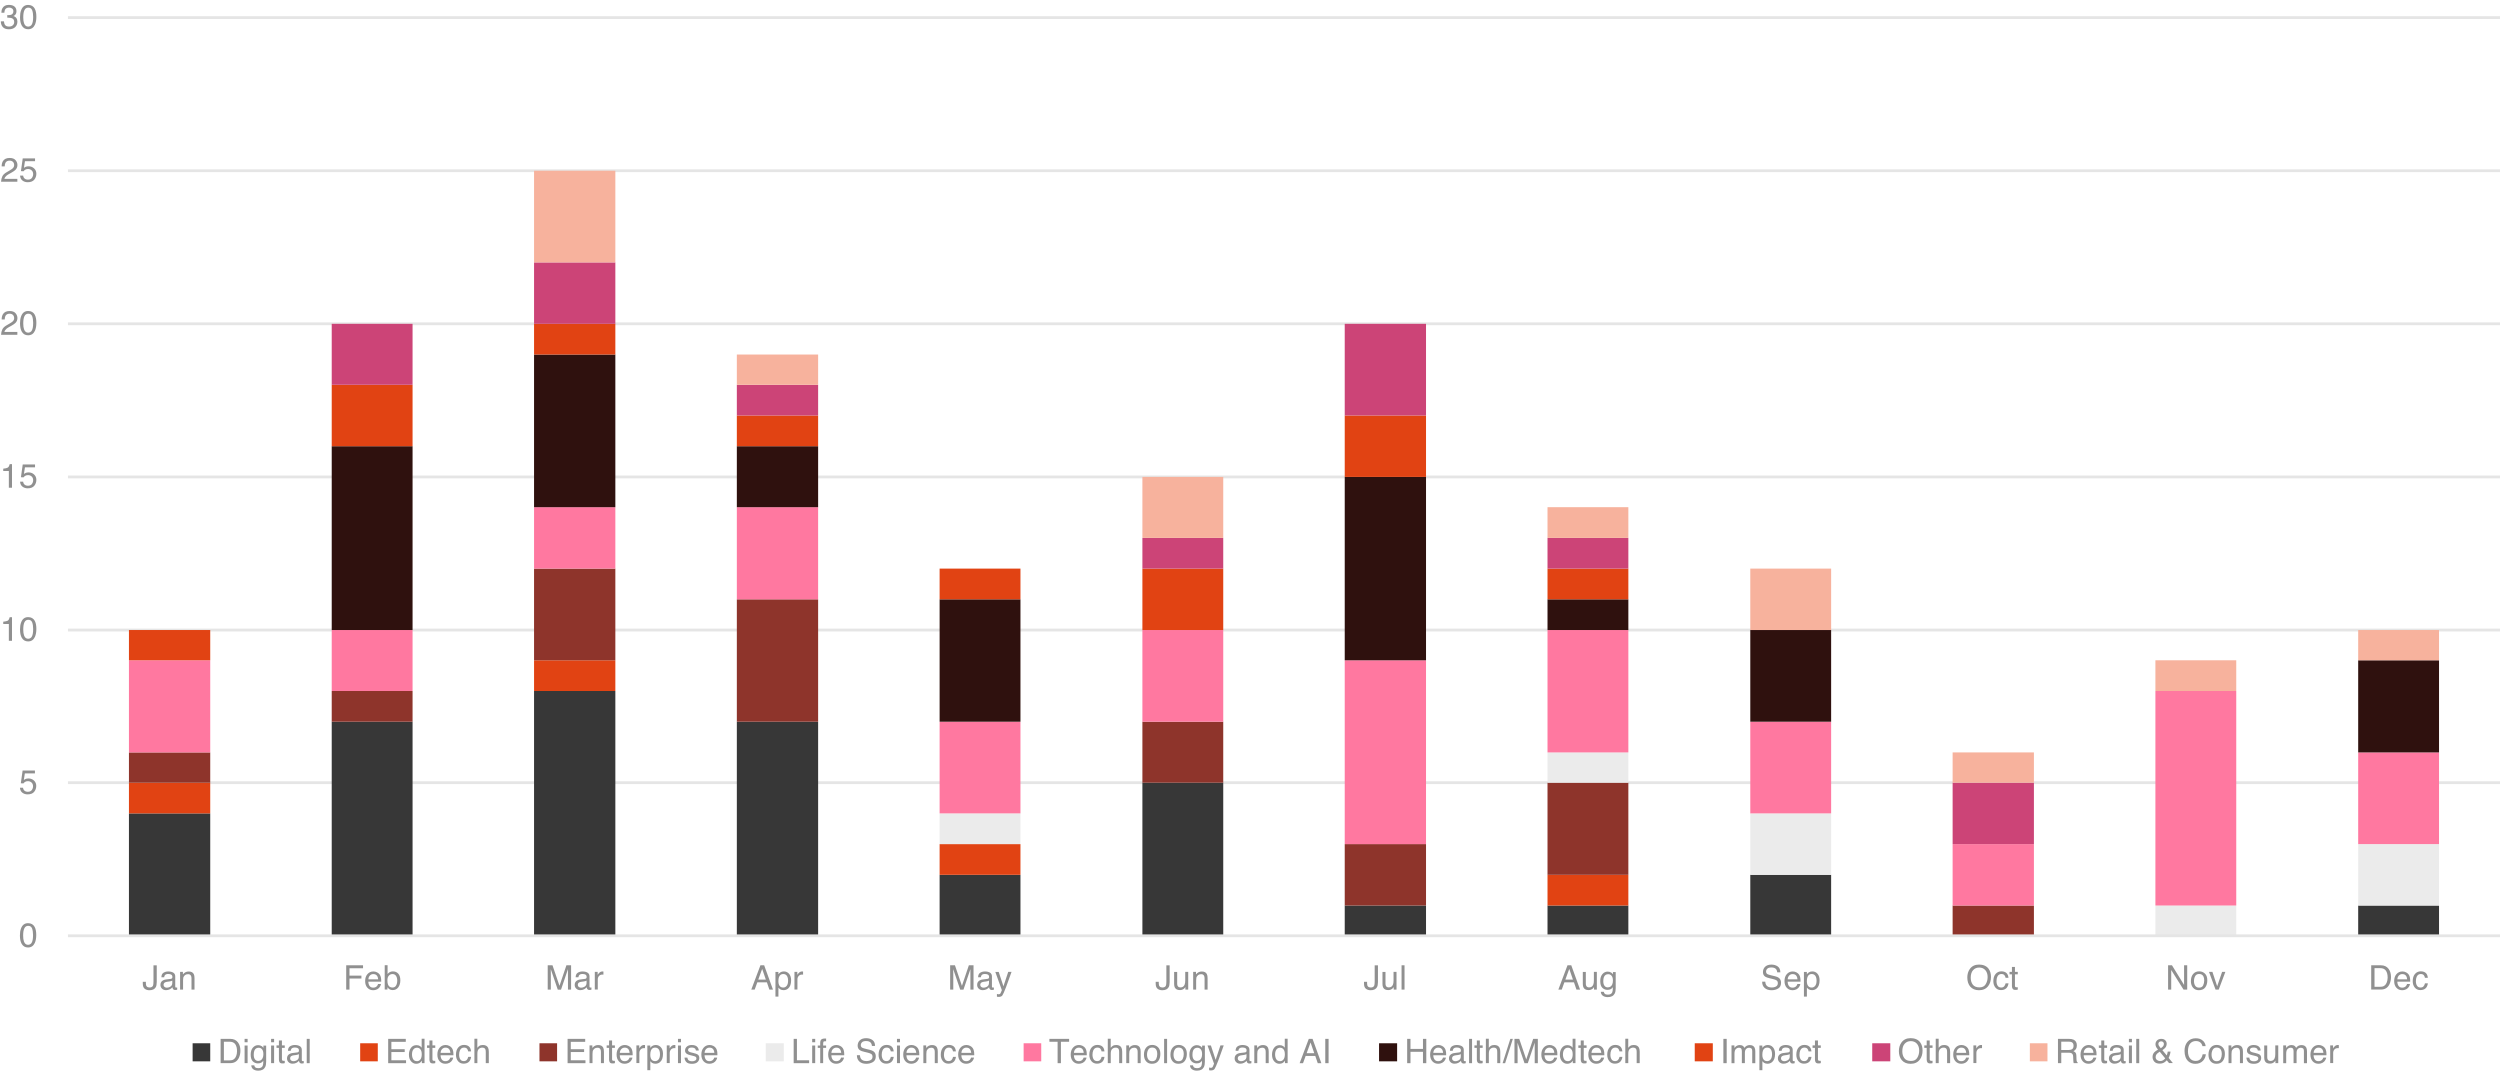 <?xml version="1.0" encoding="UTF-8"?><svg id="Layer_1" xmlns="http://www.w3.org/2000/svg" viewBox="0 0 664.26 285.24"><path d="M18.06,4.68H664.26M18.06,45.36H664.26M18.06,86.04H664.26M18.06,126.72H664.26M18.06,167.4H664.26M18.06,207.96H664.26" style="fill:none; stroke:#e5e5e5; stroke-linejoin:round; stroke-width:.75px;"/><path d="M626.58,240.6h21.48v8.04h-21.48v-8.04Zm-161.52-8.16h21.48v16.2h-21.48v-16.2Zm-53.88,8.16h21.48v8.04h-21.48v-8.04Zm-53.88,0h21.6v8.04h-21.6v-8.04Zm-53.76-32.64h21.48v40.68h-21.48v-40.68Zm-53.88,24.48h21.48v16.2h-21.48v-16.2Zm-53.88-40.68h21.6v56.88h-21.6v-56.88Zm-53.88-8.16h21.6v65.04h-21.6v-65.04Zm-53.76,8.16h21.48v56.88h-21.48v-56.88Zm-53.88,24.36h21.6v32.52h-21.6v-32.52Z" style="fill:#373737;"/><path d="M411.18,232.44h21.48v8.16h-21.48v-8.16Zm-161.52-8.16h21.48v8.16h-21.48v-8.16Zm-107.76-48.84h21.6v8.16h-21.6v-8.16Zm-107.64,32.52h21.6v8.16h-21.6v-8.16Z" style="fill:#e14313;"/><path d="M518.82,240.6h21.6v8.04h-21.6v-8.04Zm-107.64-32.64h21.48v24.48h-21.48v-24.48Zm-53.88,16.32h21.6v16.32h-21.6v-16.32Zm-53.76-32.52h21.48v16.2h-21.48v-16.2Zm-107.76-32.52h21.6v32.52h-21.6v-32.52Zm-53.88-8.16h21.6v24.36h-21.6v-24.36Zm-53.76,32.52h21.48v8.16h-21.48v-8.16Zm-53.88,16.32h21.6v8.04h-21.6v-8.04Z" style="fill:#8e342b;"/><path d="M626.58,224.28h21.48v16.32h-21.48v-16.32Zm-53.88,16.32h21.48v8.04h-21.48v-8.04Zm-107.64-24.48h21.48v16.32h-21.48v-16.32Zm-53.88-16.2h21.48v8.04h-21.48v-8.04Zm-161.52,16.2h21.48v8.16h-21.48v-8.16Z" style="fill:#ebebeb;"/><path d="M626.58,199.92h21.48v24.36h-21.48v-24.36Zm-53.88-16.32h21.48v57h-21.48v-57Zm-53.88,40.68h21.6v16.32h-21.6v-16.32Zm-53.76-32.52h21.48v24.36h-21.48v-24.36Zm-53.88-24.36h21.48v32.52h-21.48v-32.52Zm-53.88,8.04h21.6v48.84h-21.6v-48.84Zm-53.76-8.04h21.48v24.36h-21.48v-24.36Zm-53.88,24.36h21.48v24.36h-21.48v-24.36Zm-53.88-57h21.6v24.48h-21.6v-24.48Zm-53.88,0h21.6v16.32h-21.6v-16.32Zm-53.76,32.64h21.48v16.2h-21.48v-16.2Zm-53.88,8.04h21.6v24.48h-21.6v-24.48Z" style="fill:#ff78a0;"/><path d="M626.58,175.44h21.48v24.48h-21.48v-24.48Zm-161.52-8.04h21.48v24.36h-21.48v-24.36Zm-53.88-8.16h21.48v8.16h-21.48v-8.16Zm-53.88-32.52h21.6v48.72h-21.6v-48.72Zm-107.64,32.52h21.48v32.52h-21.48v-32.52Zm-53.88-40.68h21.6v16.2h-21.6v-16.2Zm-53.88-24.36h21.6v40.56h-21.6v-40.56Zm-53.76,24.36h21.48v48.84h-21.48v-48.84Z" style="fill:#2f110e;"/><path d="M411.18,151.08h21.48v8.16h-21.48v-8.16Zm-53.88-40.68h21.6v16.32h-21.6v-16.32Zm-53.76,40.68h21.48v16.32h-21.48v-16.32Zm-53.88,0h21.48v8.16h-21.48v-8.16Zm-53.88-40.68h21.6v8.16h-21.6v-8.16Zm-53.88-24.36h21.6v8.16h-21.6v-8.16Zm-53.76,16.2h21.48v16.32h-21.48v-16.32Zm-53.88,65.16h21.6v8.04h-21.6v-8.04Z" style="fill:#e14313;"/><path d="M518.82,207.96h21.6v16.32h-21.6v-16.32Zm-107.64-65.04h21.48v8.16h-21.48v-8.16Zm-53.88-56.88h21.6v24.36h-21.6v-24.36Zm-53.76,56.88h21.48v8.16h-21.48v-8.16Zm-107.76-40.68h21.6v8.16h-21.6v-8.16Zm-53.88-32.52h21.6v16.32h-21.6v-16.32Zm-53.76,16.32h21.48v16.2h-21.48v-16.2Z" style="fill:#c47;"/><path d="M626.58,167.4h21.48v8.04h-21.48v-8.04Zm-53.88,8.04h21.48v8.16h-21.48v-8.16Zm-53.88,24.48h21.6v8.04h-21.6v-8.04Zm-53.76-48.84h21.48v16.32h-21.48v-16.32Zm-53.88-16.32h21.48v8.16h-21.48v-8.16Zm-107.64-8.04h21.48v16.2h-21.48v-16.2Zm-107.76-32.52h21.6v8.04h-21.6v-8.04Zm-53.88-48.84h21.6v24.36h-21.6v-24.36Z" style="fill:#f7b29d;"/><line x1="18.06" y1="248.64" x2="664.26" y2="248.64" style="fill:none; stroke:#e5e5e5; stroke-linejoin:round; stroke-width:.75px;"/><path d="M9.21,246.29c.28,.52,.42,1.23,.42,2.13,0,.86-.13,1.56-.38,2.12-.37,.8-.97,1.21-1.81,1.21-.76,0-1.32-.33-1.69-.98-.31-.55-.46-1.28-.46-2.21,0-.71,.09-1.33,.28-1.84,.35-.96,.97-1.43,1.88-1.43,.81,0,1.4,.34,1.77,1.01Zm-.8,4.19c.24-.36,.37-1.04,.37-2.03,0-.71-.09-1.3-.26-1.76-.18-.46-.52-.69-1.03-.69-.47,0-.81,.22-1.02,.66-.22,.44-.32,1.08-.32,1.94,0,.64,.07,1.16,.21,1.55,.21,.59,.57,.89,1.08,.89,.41,0,.74-.18,.98-.54Z" style="fill:#909090;"/><path d="M6.12,209.31c.05,.45,.26,.76,.63,.94,.19,.09,.4,.13,.65,.13,.47,0,.82-.15,1.04-.45s.34-.63,.34-.99c0-.44-.13-.78-.4-1.02-.27-.24-.59-.36-.96-.36-.27,0-.51,.05-.7,.16-.2,.11-.36,.25-.5,.44l-.69-.04,.48-3.39h3.27v.76h-2.68l-.27,1.75c.15-.11,.29-.19,.42-.25,.23-.1,.51-.15,.81-.15,.58,0,1.07,.19,1.47,.56,.4,.37,.6,.84,.6,1.42s-.18,1.12-.55,1.57c-.37,.46-.95,.68-1.76,.68-.51,0-.97-.14-1.36-.43-.39-.29-.61-.73-.66-1.33h.82Z" style="fill:#909090;"/><g><path d="M.86,165.8v-.61c.57-.06,.97-.15,1.2-.28,.23-.13,.39-.44,.51-.92h.62v6.27h-.84v-4.46H.86Z" style="fill:#909090;"/><path d="M9.24,164.97c.28,.52,.42,1.23,.42,2.13,0,.86-.13,1.56-.38,2.12-.37,.8-.97,1.21-1.81,1.21-.76,0-1.32-.33-1.69-.98-.31-.55-.46-1.28-.46-2.21,0-.71,.09-1.33,.28-1.84,.35-.96,.97-1.43,1.88-1.43,.81,0,1.4,.34,1.77,1.01Zm-.8,4.19c.24-.36,.37-1.04,.37-2.03,0-.71-.09-1.3-.26-1.76-.18-.46-.52-.69-1.03-.69-.47,0-.81,.22-1.02,.66-.22,.44-.32,1.08-.32,1.94,0,.64,.07,1.16,.21,1.55,.21,.59,.57,.89,1.08,.89,.41,0,.74-.18,.98-.54Z" style="fill:#909090;"/></g><g><path d="M.86,125.14v-.61c.57-.06,.97-.15,1.2-.28,.23-.13,.39-.44,.51-.92h.62v6.27h-.84v-4.46H.86Z" style="fill:#909090;"/><path d="M6.15,127.99c.05,.45,.26,.76,.63,.94,.19,.09,.4,.13,.65,.13,.47,0,.82-.15,1.04-.45s.34-.63,.34-.99c0-.44-.13-.78-.4-1.02-.27-.24-.59-.36-.96-.36-.27,0-.51,.05-.7,.16-.2,.11-.36,.25-.5,.44l-.69-.04,.48-3.39h3.27v.76h-2.68l-.27,1.75c.15-.11,.29-.19,.42-.25,.23-.1,.51-.15,.81-.15,.58,0,1.07,.19,1.47,.56s.6,.84,.6,1.42-.18,1.12-.55,1.57-.95,.68-1.76,.68c-.51,0-.97-.14-1.36-.43-.39-.29-.61-.73-.66-1.33h.82Z" style="fill:#909090;"/></g><g><path d="M.62,87.52c.19-.4,.58-.77,1.14-1.09l.84-.49c.38-.22,.64-.41,.8-.56,.24-.24,.36-.52,.36-.84,0-.37-.11-.66-.33-.87s-.51-.32-.88-.32c-.54,0-.92,.21-1.12,.62-.11,.22-.17,.53-.18,.92H.44c0-.55,.11-.99,.3-1.34,.34-.61,.95-.91,1.81-.91,.72,0,1.25,.19,1.58,.58s.5,.82,.5,1.3c0,.5-.18,.93-.53,1.29-.21,.21-.57,.46-1.1,.76l-.6,.33c-.29,.16-.51,.31-.68,.45-.29,.25-.48,.54-.55,.85h3.44v.75H.28c.03-.54,.14-1.01,.34-1.42Z" style="fill:#909090;"/><path d="M9.24,83.64c.28,.52,.42,1.23,.42,2.13,0,.86-.13,1.56-.38,2.12-.37,.8-.97,1.2-1.81,1.2-.76,0-1.32-.33-1.69-.98-.31-.55-.46-1.28-.46-2.21,0-.71,.09-1.33,.28-1.84,.35-.96,.97-1.43,1.88-1.43,.81,0,1.4,.34,1.77,1.01Zm-.8,4.19c.24-.36,.37-1.04,.37-2.03,0-.71-.09-1.3-.26-1.76-.18-.46-.52-.69-1.03-.69-.47,0-.81,.22-1.02,.66-.22,.44-.32,1.08-.32,1.94,0,.64,.07,1.16,.21,1.55,.21,.59,.57,.89,1.08,.89,.41,0,.74-.18,.98-.54Z" style="fill:#909090;"/></g><g><path d="M.62,46.85c.19-.4,.58-.77,1.14-1.09l.84-.49c.38-.22,.64-.41,.8-.56,.24-.24,.36-.52,.36-.84,0-.37-.11-.66-.33-.87s-.51-.32-.88-.32c-.54,0-.92,.21-1.12,.62-.11,.22-.17,.53-.18,.92H.44c0-.55,.11-.99,.3-1.34,.34-.61,.95-.91,1.81-.91,.72,0,1.25,.19,1.58,.58s.5,.82,.5,1.3c0,.5-.18,.93-.53,1.29-.21,.21-.57,.46-1.1,.76l-.6,.33c-.29,.16-.51,.31-.68,.45-.29,.25-.48,.54-.55,.85h3.44v.75H.28c.03-.54,.14-1.01,.34-1.42Z" style="fill:#909090;"/><path d="M6.15,46.66c.05,.45,.26,.76,.63,.94,.19,.09,.4,.13,.65,.13,.47,0,.82-.15,1.04-.45s.34-.63,.34-.99c0-.44-.13-.78-.4-1.02-.27-.24-.59-.36-.96-.36-.27,0-.51,.05-.7,.16-.2,.11-.36,.25-.5,.44l-.69-.04,.48-3.39h3.27v.76h-2.68l-.27,1.75c.15-.11,.29-.19,.42-.25,.23-.1,.51-.15,.81-.15,.58,0,1.07,.19,1.47,.56s.6,.84,.6,1.42-.18,1.12-.55,1.57-.95,.68-1.76,.68c-.51,0-.97-.14-1.36-.43-.39-.29-.61-.73-.66-1.33h.82Z" style="fill:#909090;"/></g><g><path d="M.72,7.16c-.34-.41-.5-.91-.5-1.49h.83c.04,.41,.11,.7,.23,.89,.21,.33,.58,.5,1.11,.5,.42,0,.75-.11,1-.33s.38-.51,.38-.86c0-.43-.13-.74-.4-.91-.27-.17-.63-.26-1.11-.26-.05,0-.11,0-.16,0-.05,0-.11,0-.17,0v-.7c.08,0,.15,.01,.21,.02s.12,0,.18,0c.3,0,.54-.05,.73-.14,.33-.16,.5-.46,.5-.88,0-.31-.11-.56-.33-.73s-.48-.25-.78-.25c-.53,0-.89,.18-1.09,.53-.11,.19-.17,.47-.19,.83H.37c0-.47,.09-.87,.28-1.2,.32-.59,.89-.88,1.7-.88,.64,0,1.14,.14,1.49,.43,.35,.29,.53,.7,.53,1.24,0,.39-.1,.7-.31,.94-.13,.15-.3,.27-.5,.35,.33,.09,.59,.27,.78,.53,.19,.26,.28,.58,.28,.95,0,.6-.2,1.09-.59,1.47s-.96,.57-1.68,.57-1.28-.2-1.62-.61Z" style="fill:#909090;"/><path d="M9.24,2.32c.28,.52,.42,1.23,.42,2.13,0,.86-.13,1.56-.38,2.12-.37,.8-.97,1.2-1.81,1.2-.76,0-1.32-.33-1.69-.98-.31-.55-.46-1.28-.46-2.21,0-.71,.09-1.33,.28-1.84,.35-.96,.97-1.43,1.88-1.43,.81,0,1.4,.34,1.77,1.01Zm-.8,4.19c.24-.36,.37-1.04,.37-2.03,0-.71-.09-1.3-.26-1.76-.18-.46-.52-.69-1.03-.69-.47,0-.81,.22-1.02,.66-.22,.44-.32,1.08-.32,1.94,0,.64,.07,1.16,.21,1.55,.21,.59,.57,.89,1.08,.89,.41,0,.74-.18,.98-.54Z" style="fill:#909090;"/></g><g><path d="M41.64,261.01c0,.54-.08,.97-.24,1.27-.3,.55-.87,.83-1.71,.83-.48,0-.9-.13-1.24-.39-.34-.26-.51-.73-.51-1.4v-.46h.82v.46c0,.35,.08,.62,.24,.79,.16,.18,.4,.27,.73,.27,.47,0,.77-.16,.92-.48,.09-.2,.13-.57,.13-1.11v-4.3h.87v4.53Z" style="fill:#909090;"/><path d="M45.39,260.09c.18-.02,.3-.1,.36-.23,.04-.07,.05-.17,.05-.3,0-.27-.1-.47-.29-.59-.19-.12-.47-.18-.82-.18-.41,0-.71,.11-.88,.33-.1,.12-.16,.31-.19,.55h-.74c.01-.58,.2-.99,.56-1.21s.78-.34,1.26-.34c.55,0,1,.11,1.35,.32,.34,.21,.51,.54,.51,.98v2.71c0,.08,.02,.15,.05,.2,.03,.05,.1,.07,.21,.07,.04,0,.07,0,.12,0,.04,0,.09-.01,.14-.02v.58c-.12,.04-.22,.06-.28,.07s-.15,.01-.26,.01c-.27,0-.47-.1-.59-.29-.06-.1-.11-.25-.14-.44-.16,.21-.39,.39-.69,.55-.3,.15-.63,.23-1,.23-.44,0-.79-.13-1.07-.4-.28-.26-.42-.6-.42-.99,0-.44,.14-.77,.41-1.01s.63-.39,1.07-.44l1.26-.16Zm-1.67,2.14c.17,.13,.36,.2,.59,.2,.28,0,.55-.06,.81-.19,.44-.21,.66-.56,.66-1.05v-.64c-.1,.06-.22,.11-.37,.15-.15,.04-.3,.07-.45,.09l-.48,.06c-.29,.04-.5,.1-.65,.18-.25,.14-.37,.36-.37,.66,0,.23,.08,.41,.25,.54Z" style="fill:#909090;"/><path d="M47.85,258.23h.75v.67c.22-.27,.46-.47,.71-.59s.53-.18,.83-.18c.67,0,1.12,.23,1.35,.7,.13,.25,.19,.62,.19,1.09v3.02h-.8v-2.97c0-.29-.04-.52-.13-.69-.14-.29-.4-.44-.76-.44-.19,0-.34,.02-.46,.06-.22,.06-.41,.19-.57,.39-.13,.16-.22,.32-.26,.48-.04,.17-.06,.4-.06,.71v2.46h-.79v-4.71Z" style="fill:#909090;"/></g><g><path d="M91.98,256.48h4.48v.79h-3.6v1.96h3.17v.77h-3.17v2.94h-.87v-6.46Z" style="fill:#909090;"/><path d="M100.2,258.36c.31,.16,.55,.36,.71,.61,.16,.24,.26,.51,.31,.83,.05,.22,.07,.56,.07,1.04h-3.42c.01,.48,.13,.86,.34,1.15,.21,.29,.53,.43,.97,.43,.41,0,.74-.14,.98-.41,.14-.16,.23-.34,.29-.55h.78c-.02,.17-.09,.37-.2,.58-.12,.21-.25,.39-.39,.52-.24,.23-.53,.39-.89,.47-.19,.05-.4,.07-.64,.07-.58,0-1.08-.21-1.48-.64-.4-.43-.61-1.02-.61-1.79s.2-1.37,.61-1.84,.94-.71,1.6-.71c.33,0,.65,.08,.97,.24Zm.28,1.85c-.03-.34-.11-.62-.22-.82-.22-.38-.57-.57-1.08-.57-.36,0-.66,.13-.91,.39-.24,.26-.37,.6-.39,1h2.59Z" style="fill:#909090;"/><path d="M102.21,256.46h.77v2.34c.17-.23,.38-.4,.62-.52,.24-.12,.5-.18,.79-.18,.59,0,1.07,.2,1.43,.6,.37,.4,.55,1,.55,1.78,0,.74-.18,1.36-.54,1.85-.36,.49-.86,.74-1.5,.74-.36,0-.66-.09-.91-.26-.15-.1-.3-.27-.47-.49v.6h-.73v-6.48Zm3.02,5.42c.21-.34,.32-.79,.32-1.35,0-.49-.11-.9-.32-1.23-.21-.32-.53-.49-.94-.49-.36,0-.68,.13-.95,.4-.27,.27-.41,.71-.41,1.32,0,.44,.06,.8,.17,1.08,.21,.52,.6,.78,1.17,.78,.43,0,.75-.17,.96-.51Z" style="fill:#909090;"/></g><g><path d="M145.55,256.48h1.25l1.86,5.46,1.84-5.46h1.24v6.46h-.83v-3.81c0-.13,0-.35,0-.65s0-.63,0-.98l-1.84,5.45h-.87l-1.86-5.45v.2c0,.16,0,.4,.01,.72,0,.32,.01,.56,.01,.71v3.81h-.83v-6.46Z" style="fill:#909090;"/><path d="M155.46,260.09c.18-.02,.3-.1,.36-.23,.04-.07,.05-.17,.05-.3,0-.27-.1-.47-.29-.59-.19-.12-.47-.18-.82-.18-.41,0-.71,.11-.88,.33-.1,.12-.16,.31-.19,.55h-.74c.01-.58,.2-.99,.56-1.21s.78-.34,1.26-.34c.55,0,1,.11,1.35,.32,.34,.21,.51,.54,.51,.98v2.71c0,.08,.02,.15,.05,.2,.03,.05,.1,.07,.21,.07,.04,0,.07,0,.12,0,.04,0,.09-.01,.14-.02v.58c-.12,.04-.22,.06-.28,.07s-.15,.01-.26,.01c-.27,0-.47-.1-.59-.29-.06-.1-.11-.25-.14-.44-.16,.21-.39,.39-.69,.55-.3,.15-.63,.23-1,.23-.44,0-.79-.13-1.07-.4-.28-.26-.42-.6-.42-.99,0-.44,.14-.77,.41-1.01s.63-.39,1.07-.44l1.26-.16Zm-1.67,2.14c.17,.13,.36,.2,.59,.2,.28,0,.55-.06,.81-.19,.44-.21,.66-.56,.66-1.05v-.64c-.1,.06-.22,.11-.37,.15-.15,.04-.3,.07-.45,.09l-.48,.06c-.29,.04-.5,.1-.65,.18-.25,.14-.37,.36-.37,.66,0,.23,.08,.41,.25,.54Z" style="fill:#909090;"/><path d="M158.05,258.23h.75v.81c.06-.16,.21-.35,.45-.58,.24-.23,.52-.34,.83-.34,.01,0,.04,0,.07,0s.1,0,.18,.02v.83s-.09-.01-.13-.02c-.04,0-.08,0-.13,0-.4,0-.7,.13-.92,.38-.21,.26-.32,.55-.32,.89v2.71h-.79v-4.71Z" style="fill:#909090;"/></g><g><path d="M202.05,256.48h.99l2.34,6.46h-.96l-.65-1.93h-2.55l-.7,1.93h-.9l2.43-6.46Zm1.44,3.81l-.98-2.85-1.04,2.85h2.02Z" style="fill:#909090;"/><path d="M206.05,258.25h.77v.62c.16-.21,.33-.38,.52-.5,.27-.18,.58-.26,.94-.26,.53,0,.99,.2,1.36,.61,.37,.41,.56,.99,.56,1.75,0,1.03-.27,1.76-.81,2.2-.34,.28-.74,.42-1.19,.42-.36,0-.65-.08-.9-.23-.14-.09-.3-.24-.47-.45v2.4h-.79v-6.56Zm2.98,3.69c.25-.31,.37-.77,.37-1.39,0-.38-.05-.7-.16-.97-.21-.52-.58-.78-1.13-.78s-.93,.27-1.13,.82c-.11,.29-.16,.67-.16,1.12,0,.36,.05,.67,.16,.93,.21,.49,.58,.73,1.13,.73,.37,0,.68-.16,.92-.46Z" style="fill:#909090;"/><path d="M211.1,258.23h.75v.81c.06-.16,.21-.35,.45-.58,.24-.23,.52-.34,.83-.34,.01,0,.04,0,.07,0s.1,0,.18,.02v.83s-.09-.01-.13-.02c-.04,0-.08,0-.13,0-.4,0-.7,.13-.92,.38-.21,.26-.32,.55-.32,.89v2.71h-.79v-4.71Z" style="fill:#909090;"/></g><g><path d="M252.48,256.48h1.25l1.86,5.46,1.84-5.46h1.24v6.46h-.83v-3.81c0-.13,0-.35,0-.65s0-.63,0-.98l-1.84,5.45h-.87l-1.86-5.45v.2c0,.16,0,.4,.01,.72,0,.32,.01,.56,.01,.71v3.81h-.83v-6.46Z" style="fill:#909090;"/><path d="M262.39,260.09c.18-.02,.3-.1,.36-.23,.04-.07,.05-.17,.05-.3,0-.27-.1-.47-.29-.59-.19-.12-.47-.18-.82-.18-.41,0-.71,.11-.88,.33-.1,.12-.16,.31-.19,.55h-.74c.01-.58,.2-.99,.56-1.21s.78-.34,1.26-.34c.55,0,1,.11,1.35,.32,.34,.21,.51,.54,.51,.98v2.71c0,.08,.02,.15,.05,.2,.03,.05,.1,.07,.21,.07,.04,0,.07,0,.12,0,.04,0,.09-.01,.14-.02v.58c-.12,.04-.22,.06-.28,.07s-.15,.01-.26,.01c-.27,0-.47-.1-.59-.29-.06-.1-.11-.25-.14-.44-.16,.21-.39,.39-.69,.55-.3,.15-.63,.23-1,.23-.44,0-.79-.13-1.07-.4-.28-.26-.42-.6-.42-.99,0-.44,.14-.77,.41-1.01s.63-.39,1.07-.44l1.26-.16Zm-1.67,2.14c.17,.13,.36,.2,.59,.2,.28,0,.55-.06,.81-.19,.44-.21,.66-.56,.66-1.05v-.64c-.1,.06-.22,.11-.37,.15-.15,.04-.3,.07-.45,.09l-.48,.06c-.29,.04-.5,.1-.65,.18-.25,.14-.37,.36-.37,.66,0,.23,.08,.41,.25,.54Z" style="fill:#909090;"/><path d="M267.9,258.23h.87c-.11,.3-.36,.99-.74,2.07-.29,.81-.53,1.47-.72,1.98-.46,1.2-.78,1.93-.97,2.2-.19,.26-.51,.4-.97,.4-.11,0-.2,0-.26-.01s-.13-.03-.22-.05v-.72c.14,.04,.24,.06,.3,.07,.06,0,.12,.01,.16,.01,.15,0,.25-.02,.32-.07,.07-.05,.13-.11,.17-.18,.01-.02,.07-.14,.16-.36,.09-.22,.16-.38,.2-.48l-1.74-4.85h.9l1.26,3.83,1.27-3.83Z" style="fill:#909090;"/></g><g><path d="M310.77,261.01c0,.54-.08,.97-.24,1.27-.3,.55-.87,.83-1.71,.83-.48,0-.9-.13-1.24-.39-.34-.26-.51-.73-.51-1.4v-.46h.82v.46c0,.35,.08,.62,.24,.79,.16,.18,.4,.27,.73,.27,.47,0,.77-.16,.92-.48,.09-.2,.13-.57,.13-1.11v-4.3h.87v4.53Z" style="fill:#909090;"/><path d="M312.78,258.23v3.12c0,.24,.04,.44,.11,.59,.14,.28,.39,.42,.77,.42,.54,0,.9-.25,1.1-.74,.11-.26,.16-.62,.16-1.08v-2.31h.79v4.71h-.75v-.69c-.09,.18-.22,.33-.37,.45-.3,.25-.66,.37-1.08,.37-.66,0-1.11-.22-1.35-.67-.13-.24-.19-.56-.19-.96v-3.2h.81Z" style="fill:#909090;"/><path d="M317.03,258.23h.75v.67c.22-.27,.46-.47,.71-.59s.53-.18,.83-.18c.67,0,1.12,.23,1.35,.7,.13,.25,.19,.62,.19,1.09v3.02h-.8v-2.97c0-.29-.04-.52-.13-.69-.14-.29-.4-.44-.76-.44-.19,0-.34,.02-.46,.06-.22,.06-.41,.19-.57,.39-.13,.16-.22,.32-.26,.48-.04,.17-.06,.4-.06,.71v2.46h-.79v-4.71Z" style="fill:#909090;"/></g><g><path d="M366.12,261.01c0,.54-.08,.97-.24,1.27-.3,.55-.87,.83-1.71,.83-.48,0-.9-.13-1.24-.39-.34-.26-.51-.73-.51-1.4v-.46h.82v.46c0,.35,.08,.62,.24,.79,.16,.18,.4,.27,.73,.27,.47,0,.77-.16,.92-.48,.09-.2,.13-.57,.13-1.11v-4.3h.87v4.53Z" style="fill:#909090;"/><path d="M368.13,258.23v3.12c0,.24,.04,.44,.11,.59,.14,.28,.39,.42,.77,.42,.54,0,.9-.25,1.1-.74,.11-.26,.16-.62,.16-1.08v-2.31h.79v4.71h-.75v-.69c-.09,.18-.22,.33-.37,.45-.3,.25-.66,.37-1.08,.37-.66,0-1.11-.22-1.34-.67-.13-.24-.19-.56-.19-.96v-3.2h.81Z" style="fill:#909090;"/><path d="M372.4,256.48h.79v6.46h-.79v-6.46Z" style="fill:#909090;"/></g><g><path d="M416.5,256.48h.99l2.34,6.46h-.96l-.66-1.93h-2.55l-.7,1.93h-.9l2.43-6.46Zm1.44,3.81l-.98-2.85-1.04,2.85h2.02Z" style="fill:#909090;"/><path d="M421.36,258.23v3.12c0,.24,.04,.44,.11,.59,.14,.28,.39,.42,.77,.42,.54,0,.9-.25,1.1-.74,.11-.26,.16-.62,.16-1.08v-2.31h.79v4.71h-.75v-.69c-.09,.18-.22,.33-.37,.45-.3,.25-.66,.37-1.08,.37-.66,0-1.11-.22-1.34-.67-.13-.24-.19-.56-.19-.96v-3.2h.81Z" style="fill:#909090;"/><path d="M428.11,258.42c.15,.1,.3,.25,.46,.45v-.59h.73v4.28c0,.6-.09,1.07-.26,1.42-.33,.64-.94,.96-1.85,.96-.5,0-.93-.11-1.27-.34-.34-.23-.54-.58-.58-1.07h.8c.04,.21,.11,.37,.23,.49,.18,.18,.46,.26,.84,.26,.6,0,1-.21,1.18-.64,.11-.25,.16-.7,.15-1.35-.16,.24-.35,.42-.57,.54-.22,.12-.51,.18-.88,.18-.51,0-.95-.18-1.33-.54-.38-.36-.57-.96-.57-1.8,0-.79,.19-1.4,.58-1.85,.38-.44,.85-.66,1.39-.66,.37,0,.69,.09,.96,.27Zm.1,.85c-.24-.28-.54-.42-.91-.42-.55,0-.93,.26-1.14,.78-.11,.28-.16,.64-.16,1.09,0,.53,.11,.93,.32,1.21,.21,.28,.5,.42,.86,.42,.57,0,.96-.26,1.19-.77,.13-.29,.19-.63,.19-1.02,0-.58-.12-1.02-.36-1.3Z" style="fill:#909090;"/></g><g><path d="M469.04,260.85c.02,.37,.1,.66,.25,.89,.28,.43,.77,.64,1.48,.64,.32,0,.6-.05,.86-.14,.5-.18,.75-.51,.75-.98,0-.35-.11-.6-.32-.75-.22-.15-.55-.27-1.01-.38l-.85-.2c-.55-.13-.95-.27-1.18-.43-.4-.27-.6-.67-.6-1.21,0-.58,.2-1.06,.59-1.43,.39-.37,.94-.56,1.66-.56,.66,0,1.22,.16,1.68,.49,.46,.33,.69,.85,.69,1.57h-.82c-.04-.35-.13-.61-.27-.8-.25-.34-.69-.5-1.3-.5-.49,0-.85,.11-1.07,.33-.22,.22-.33,.47-.33,.76,0,.32,.13,.55,.38,.69,.17,.09,.55,.21,1.14,.35l.88,.21c.42,.1,.75,.24,.98,.41,.4,.3,.6,.74,.6,1.31,0,.72-.25,1.23-.76,1.53-.51,.31-1.1,.46-1.77,.46-.78,0-1.4-.21-1.84-.62-.44-.41-.66-.96-.65-1.66h.82Z" style="fill:#909090;"/><path d="M477.32,258.36c.31,.16,.55,.36,.71,.61,.16,.24,.26,.51,.31,.83,.05,.22,.07,.56,.07,1.04h-3.42c.01,.48,.13,.86,.34,1.15s.53,.43,.97,.43c.41,0,.74-.14,.98-.41,.14-.16,.23-.34,.29-.55h.78c-.02,.17-.09,.37-.2,.58-.12,.21-.25,.39-.39,.52-.24,.23-.53,.39-.88,.47-.19,.05-.4,.07-.64,.07-.58,0-1.08-.21-1.48-.64-.4-.43-.61-1.02-.61-1.79s.2-1.37,.61-1.84c.41-.47,.94-.71,1.6-.71,.33,0,.65,.08,.96,.24Zm.28,1.85c-.03-.34-.11-.62-.22-.82-.21-.38-.57-.57-1.08-.57-.36,0-.66,.13-.91,.39-.24,.26-.37,.6-.39,1h2.59Z" style="fill:#909090;"/><path d="M479.32,258.25h.77v.62c.16-.21,.33-.38,.52-.5,.27-.18,.58-.26,.94-.26,.54,0,.99,.2,1.36,.61,.37,.41,.56,.99,.56,1.75,0,1.03-.27,1.76-.81,2.2-.34,.28-.74,.42-1.19,.42-.36,0-.65-.08-.9-.23-.14-.09-.3-.24-.47-.45v2.4h-.79v-6.56Zm2.98,3.69c.25-.31,.37-.77,.37-1.39,0-.38-.05-.7-.16-.97-.21-.52-.58-.78-1.13-.78s-.93,.27-1.13,.82c-.11,.29-.16,.67-.16,1.12,0,.36,.05,.67,.16,.93,.21,.49,.58,.73,1.13,.73,.37,0,.68-.16,.92-.46Z" style="fill:#909090;"/></g><g><path d="M528.37,257.4c.43,.57,.64,1.3,.64,2.19,0,.96-.25,1.77-.73,2.4-.57,.75-1.39,1.12-2.46,1.12-.99,0-1.77-.33-2.34-.98-.51-.63-.76-1.43-.76-2.4,0-.87,.22-1.62,.65-2.24,.56-.8,1.38-1.2,2.47-1.2s1.98,.37,2.53,1.1Zm-.77,4.12c.34-.55,.52-1.19,.52-1.91,0-.76-.2-1.37-.6-1.83-.4-.46-.94-.7-1.63-.7s-1.21,.23-1.63,.69-.63,1.14-.63,2.03c0,.72,.18,1.32,.54,1.81,.36,.49,.95,.74,1.76,.74s1.33-.28,1.67-.83Z" style="fill:#909090;"/><path d="M533.06,258.48c.33,.26,.53,.7,.6,1.33h-.77c-.05-.29-.15-.53-.32-.72-.17-.19-.44-.29-.8-.29-.5,0-.86,.25-1.08,.74-.14,.32-.21,.71-.21,1.18s.1,.87,.3,1.19c.2,.32,.51,.48,.94,.48,.33,0,.59-.1,.78-.3,.19-.2,.32-.47,.4-.82h.77c-.09,.62-.31,1.08-.66,1.37-.35,.29-.8,.43-1.35,.43-.62,0-1.11-.23-1.47-.67-.37-.45-.55-1.01-.55-1.69,0-.83,.2-1.47,.6-1.93s.91-.69,1.53-.69c.53,0,.96,.13,1.29,.39Z" style="fill:#909090;"/><path d="M534.58,256.92h.8v1.31h.75v.65h-.75v3.07c0,.16,.06,.27,.17,.33,.06,.03,.16,.05,.31,.05,.04,0,.08,0,.12,0s.09,0,.15-.02v.63c-.09,.03-.18,.04-.28,.06-.1,.01-.2,.02-.32,.02-.37,0-.62-.09-.75-.28-.13-.19-.2-.43-.2-.74v-3.12h-.64v-.65h.64v-1.31Z" style="fill:#909090;"/></g><g><path d="M576.07,256.48h1.03l3.22,5.22v-5.22h.83v6.46h-.98l-3.27-5.21v5.21h-.83v-6.46Z" style="fill:#909090;"/><path d="M585.87,258.7c.42,.4,.62,1,.62,1.78s-.18,1.38-.55,1.88c-.37,.5-.94,.74-1.71,.74-.64,0-1.15-.22-1.53-.66-.38-.44-.57-1.03-.57-1.76,0-.79,.2-1.42,.6-1.89,.4-.47,.93-.7,1.61-.7,.6,0,1.11,.2,1.53,.61Zm-.49,3.13c.19-.4,.29-.84,.29-1.32,0-.44-.07-.8-.21-1.07-.22-.43-.6-.65-1.14-.65-.48,0-.83,.18-1.04,.55-.22,.37-.33,.81-.33,1.33s.11,.92,.33,1.25c.22,.33,.56,.5,1.03,.5,.52,0,.87-.2,1.07-.59Z" style="fill:#909090;"/><path d="M587.85,258.23l1.26,3.83,1.31-3.83h.87l-1.77,4.71h-.84l-1.74-4.71h.92Z" style="fill:#909090;"/></g><g><path d="M630.03,256.48h2.58c.88,0,1.55,.31,2.04,.94,.43,.57,.65,1.3,.65,2.18,0,.69-.13,1.3-.38,1.86-.45,.98-1.22,1.47-2.31,1.47h-2.57v-6.46Zm2.41,5.71c.29,0,.53-.03,.71-.09,.33-.11,.6-.33,.82-.66,.17-.26,.29-.59,.37-1,.04-.24,.07-.47,.07-.68,0-.8-.16-1.42-.47-1.86-.31-.44-.81-.66-1.5-.66h-1.52v4.96h1.53Z" style="fill:#909090;"/><path d="M639.31,258.36c.31,.16,.55,.36,.71,.61,.16,.24,.26,.51,.31,.83,.05,.22,.07,.56,.07,1.04h-3.42c.01,.48,.13,.86,.34,1.15s.53,.43,.97,.43c.41,0,.74-.14,.98-.41,.14-.16,.23-.34,.29-.55h.78c-.02,.17-.09,.37-.2,.58-.12,.21-.25,.39-.39,.52-.24,.23-.53,.39-.88,.47-.19,.05-.4,.07-.64,.07-.58,0-1.08-.21-1.48-.64-.4-.43-.61-1.02-.61-1.79s.2-1.37,.61-1.84c.41-.47,.94-.71,1.6-.71,.33,0,.65,.08,.96,.24Zm.28,1.85c-.03-.34-.11-.62-.22-.82-.21-.38-.57-.57-1.08-.57-.36,0-.66,.13-.91,.39-.24,.26-.37,.6-.39,1h2.59Z" style="fill:#909090;"/><path d="M644.49,258.48c.33,.26,.53,.7,.6,1.33h-.77c-.05-.29-.15-.53-.32-.72-.17-.19-.44-.29-.8-.29-.5,0-.86,.25-1.08,.74-.14,.32-.21,.71-.21,1.18s.1,.87,.3,1.19c.2,.32,.51,.48,.94,.48,.33,0,.59-.1,.78-.3,.19-.2,.32-.47,.4-.82h.77c-.09,.62-.31,1.08-.66,1.37-.35,.29-.8,.43-1.35,.43-.62,0-1.11-.23-1.47-.67-.37-.45-.55-1.01-.55-1.69,0-.83,.2-1.47,.6-1.93s.91-.69,1.53-.69c.53,0,.96,.13,1.29,.39Z" style="fill:#909090;"/></g><rect x="51.18" y="277.2" width="4.68" height="4.8" style="fill:#373737;"/><g><path d="M58.61,276.03h2.58c.88,0,1.56,.31,2.04,.94,.43,.57,.65,1.3,.65,2.18,0,.69-.13,1.3-.38,1.86-.45,.98-1.22,1.47-2.31,1.47h-2.57v-6.46Zm2.41,5.71c.29,0,.53-.03,.71-.09,.33-.11,.6-.33,.82-.66,.17-.26,.29-.59,.37-1,.04-.24,.06-.47,.06-.68,0-.8-.16-1.42-.47-1.86-.31-.44-.81-.66-1.5-.66h-1.52v4.96h1.53Z" style="fill:#909090;"/><path d="M64.99,276.03h.8v.9h-.8v-.9Zm0,1.77h.8v4.68h-.8v-4.68Z" style="fill:#909090;"/><path d="M69.53,277.96c.15,.1,.3,.25,.46,.45v-.59h.73v4.28c0,.6-.09,1.07-.26,1.42-.33,.64-.94,.96-1.85,.96-.51,0-.93-.11-1.27-.34-.34-.23-.54-.58-.58-1.07h.8c.04,.21,.11,.37,.23,.49,.18,.18,.46,.26,.84,.26,.6,0,1-.21,1.18-.64,.11-.25,.16-.7,.15-1.35-.16,.24-.35,.42-.57,.54-.22,.12-.52,.18-.88,.18-.51,0-.95-.18-1.33-.54-.38-.36-.57-.96-.57-1.8,0-.79,.19-1.4,.58-1.85,.38-.44,.85-.66,1.39-.66,.37,0,.69,.09,.96,.27Zm.1,.85c-.24-.28-.54-.42-.91-.42-.55,0-.93,.26-1.14,.78-.11,.28-.16,.64-.16,1.09,0,.53,.11,.93,.32,1.21,.21,.28,.5,.42,.86,.42,.57,0,.96-.26,1.19-.77,.13-.29,.19-.63,.19-1.02,0-.58-.12-1.02-.36-1.3Z" style="fill:#909090;"/><path d="M72.03,276.03h.8v.9h-.8v-.9Zm0,1.77h.8v4.68h-.8v-4.68Z" style="fill:#909090;"/><path d="M74.11,276.46h.8v1.31h.75v.65h-.75v3.07c0,.16,.06,.27,.17,.33,.06,.03,.16,.05,.31,.05,.04,0,.08,0,.12,0s.1,0,.15-.02v.63c-.09,.03-.19,.04-.28,.06s-.2,.02-.32,.02c-.37,0-.62-.09-.75-.28-.13-.19-.2-.43-.2-.74v-3.12h-.64v-.65h.64v-1.31Z" style="fill:#909090;"/><path d="M79.02,279.63c.18-.02,.3-.1,.36-.23,.04-.07,.05-.17,.05-.3,0-.27-.1-.47-.29-.59-.19-.12-.47-.18-.82-.18-.41,0-.71,.11-.88,.33-.1,.12-.16,.31-.19,.55h-.74c.01-.58,.2-.99,.56-1.21s.78-.34,1.26-.34c.55,0,1,.11,1.35,.32,.34,.21,.51,.54,.51,.98v2.71c0,.08,.02,.15,.05,.2,.03,.05,.1,.07,.21,.07,.04,0,.07,0,.12,0,.04,0,.09-.01,.14-.02v.58c-.12,.04-.22,.06-.28,.07s-.15,.01-.26,.01c-.27,0-.47-.1-.59-.29-.06-.1-.11-.25-.14-.44-.16,.21-.39,.39-.69,.55-.3,.15-.63,.23-1,.23-.44,0-.79-.13-1.07-.4-.28-.26-.42-.6-.42-.99,0-.44,.14-.77,.41-1.01s.63-.39,1.07-.44l1.26-.16Zm-1.67,2.14c.17,.13,.36,.2,.59,.2,.28,0,.55-.06,.81-.19,.44-.21,.66-.56,.66-1.05v-.64c-.1,.06-.22,.11-.37,.15-.15,.04-.3,.07-.45,.09l-.48,.06c-.29,.04-.5,.1-.65,.18-.25,.14-.37,.36-.37,.66,0,.23,.08,.41,.25,.54Z" style="fill:#909090;"/><path d="M81.5,276.03h.79v6.46h-.79v-6.46Z" style="fill:#909090;"/></g><rect x="95.7" y="277.2" width="4.68" height="4.8" style="fill:#e14313;"/><g><path d="M103.14,276.03h4.68v.79h-3.83v1.96h3.54v.75h-3.54v2.19h3.9v.77h-4.75v-6.46Z" style="fill:#909090;"/><path d="M111.56,277.92c.14,.09,.3,.24,.48,.46v-2.38h.76v6.48h-.71v-.65c-.18,.29-.4,.5-.65,.63s-.54,.19-.86,.19c-.52,0-.97-.22-1.36-.66-.38-.44-.57-1.03-.57-1.76,0-.69,.17-1.28,.52-1.78,.35-.5,.85-.75,1.5-.75,.36,0,.66,.08,.9,.23Zm-1.77,3.53c.21,.34,.55,.51,1.02,.51,.36,0,.66-.16,.9-.47,.23-.32,.35-.77,.35-1.36s-.12-1.03-.36-1.32c-.24-.29-.54-.43-.9-.43-.4,0-.72,.15-.96,.46-.25,.3-.37,.75-.37,1.34,0,.5,.11,.93,.32,1.27Z" style="fill:#909090;"/><path d="M114.1,276.46h.8v1.31h.75v.65h-.75v3.07c0,.16,.06,.27,.17,.33,.06,.03,.16,.05,.31,.05,.04,0,.08,0,.12,0s.1,0,.15-.02v.63c-.09,.03-.19,.04-.28,.06s-.2,.02-.32,.02c-.37,0-.62-.09-.75-.28-.13-.19-.2-.43-.2-.74v-3.12h-.64v-.65h.64v-1.31Z" style="fill:#909090;"/><path d="M119.39,277.9c.31,.16,.55,.36,.71,.61,.16,.24,.26,.51,.31,.83,.05,.22,.07,.56,.07,1.04h-3.42c.01,.48,.13,.86,.34,1.15,.21,.29,.53,.43,.97,.43,.41,0,.74-.14,.98-.41,.14-.16,.23-.34,.29-.55h.78c-.02,.17-.09,.37-.2,.58-.12,.21-.25,.39-.39,.52-.24,.23-.53,.39-.89,.47-.19,.05-.4,.07-.64,.07-.58,0-1.08-.21-1.48-.64-.4-.43-.61-1.02-.61-1.79s.2-1.37,.61-1.84,.94-.71,1.6-.71c.33,0,.65,.08,.97,.24Zm.28,1.85c-.03-.34-.11-.62-.22-.82-.22-.38-.57-.57-1.08-.57-.36,0-.66,.13-.91,.39-.24,.26-.37,.6-.39,1h2.59Z" style="fill:#909090;"/><path d="M124.57,278.03c.33,.26,.53,.7,.6,1.33h-.77c-.05-.29-.15-.53-.32-.72-.17-.19-.44-.29-.8-.29-.5,0-.86,.25-1.08,.74-.14,.32-.21,.71-.21,1.18s.1,.87,.3,1.19c.2,.32,.51,.48,.94,.48,.33,0,.59-.1,.78-.3s.32-.47,.4-.82h.77c-.09,.62-.31,1.08-.66,1.37-.35,.29-.8,.43-1.35,.43-.62,0-1.11-.23-1.47-.67-.37-.45-.55-1.01-.55-1.69,0-.83,.2-1.47,.6-1.93s.91-.69,1.53-.69c.53,0,.96,.13,1.29,.39Z" style="fill:#909090;"/><path d="M126.04,276h.79v2.41c.19-.24,.36-.4,.51-.5,.25-.17,.57-.25,.95-.25,.68,0,1.15,.24,1.39,.72,.13,.26,.2,.62,.2,1.08v3.02h-.81v-2.97c0-.34-.04-.6-.13-.76-.14-.26-.41-.39-.81-.39-.33,0-.63,.11-.89,.34-.27,.23-.4,.65-.4,1.28v2.5h-.79v-6.48Z" style="fill:#909090;"/></g><rect x="143.34" y="277.2" width="4.68" height="4.8" style="fill:#8e342b;"/><g><path d="M150.81,276.03h4.68v.79h-3.83v1.96h3.54v.75h-3.54v2.19h3.9v.77h-4.75v-6.46Z" style="fill:#909090;"/><path d="M156.64,277.77h.75v.67c.22-.27,.46-.47,.71-.59s.53-.18,.83-.18c.67,0,1.12,.23,1.35,.7,.13,.25,.19,.62,.19,1.09v3.02h-.8v-2.97c0-.29-.04-.52-.13-.69-.14-.29-.4-.44-.76-.44-.19,0-.34,.02-.46,.06-.22,.06-.41,.19-.57,.39-.13,.16-.22,.32-.26,.48-.04,.17-.06,.4-.06,.71v2.46h-.79v-4.71Z" style="fill:#909090;"/><path d="M161.83,276.46h.8v1.31h.75v.65h-.75v3.07c0,.16,.06,.27,.17,.33,.06,.03,.16,.05,.31,.05,.04,0,.08,0,.12,0s.1,0,.15-.02v.63c-.09,.03-.19,.04-.28,.06s-.2,.02-.32,.02c-.37,0-.62-.09-.75-.28-.13-.19-.2-.43-.2-.74v-3.12h-.64v-.65h.64v-1.31Z" style="fill:#909090;"/><path d="M167.01,277.9c.31,.16,.55,.36,.71,.61,.16,.24,.26,.51,.31,.83,.05,.22,.07,.56,.07,1.04h-3.42c.01,.48,.13,.86,.34,1.15,.21,.29,.53,.43,.97,.43,.41,0,.74-.14,.98-.41,.14-.16,.23-.34,.29-.55h.78c-.02,.17-.09,.37-.2,.58-.12,.21-.25,.39-.39,.52-.24,.23-.53,.39-.89,.47-.19,.05-.4,.07-.64,.07-.58,0-1.08-.21-1.48-.64-.4-.43-.61-1.02-.61-1.79s.2-1.37,.61-1.84,.94-.71,1.6-.71c.33,0,.65,.08,.97,.24Zm.28,1.85c-.03-.34-.11-.62-.22-.82-.22-.38-.57-.57-1.08-.57-.36,0-.66,.13-.91,.39-.24,.26-.37,.6-.39,1h2.59Z" style="fill:#909090;"/><path d="M169.1,277.77h.75v.81c.06-.16,.21-.35,.45-.58,.24-.23,.52-.34,.83-.34,.01,0,.04,0,.07,0s.1,0,.18,.02v.83s-.09-.01-.13-.02c-.04,0-.08,0-.13,0-.4,0-.7,.13-.92,.38-.21,.26-.32,.55-.32,.89v2.71h-.79v-4.71Z" style="fill:#909090;"/><path d="M172.01,277.8h.77v.62c.16-.21,.33-.38,.52-.5,.27-.18,.58-.26,.94-.26,.53,0,.99,.2,1.36,.61,.37,.41,.56,.99,.56,1.75,0,1.03-.27,1.76-.81,2.2-.34,.28-.74,.42-1.19,.42-.36,0-.65-.08-.9-.23-.14-.09-.3-.24-.47-.45v2.4h-.79v-6.56Zm2.98,3.69c.25-.31,.37-.77,.37-1.39,0-.38-.05-.7-.16-.97-.21-.52-.58-.78-1.13-.78s-.93,.27-1.13,.82c-.11,.29-.16,.67-.16,1.12,0,.36,.05,.67,.16,.93,.21,.49,.58,.73,1.13,.73,.37,0,.68-.16,.92-.46Z" style="fill:#909090;"/><path d="M177.17,277.77h.75v.81c.06-.16,.21-.35,.45-.58,.24-.23,.52-.34,.83-.34,.01,0,.04,0,.07,0s.1,0,.18,.02v.83s-.09-.01-.13-.02c-.04,0-.08,0-.13,0-.4,0-.7,.13-.92,.38-.21,.26-.32,.55-.32,.89v2.71h-.79v-4.71Z" style="fill:#909090;"/><path d="M180.14,276.03h.8v.9h-.8v-.9Zm0,1.77h.8v4.68h-.8v-4.68Z" style="fill:#909090;"/><path d="M182.65,281c.02,.26,.09,.47,.2,.61,.2,.25,.56,.38,1.06,.38,.3,0,.56-.06,.79-.19,.23-.13,.34-.32,.34-.59,0-.2-.09-.36-.27-.46-.12-.06-.35-.14-.69-.22l-.64-.16c-.41-.1-.71-.21-.9-.33-.35-.21-.52-.51-.52-.89,0-.44,.16-.8,.49-1.08,.32-.28,.76-.41,1.31-.41,.72,0,1.24,.21,1.55,.62,.2,.26,.3,.55,.29,.85h-.75c-.02-.18-.08-.34-.19-.48-.19-.21-.51-.31-.97-.31-.31,0-.54,.06-.69,.17-.16,.11-.24,.26-.24,.45,0,.2,.1,.37,.31,.49,.12,.07,.3,.14,.53,.19l.53,.13c.58,.14,.97,.27,1.16,.4,.31,.2,.46,.52,.46,.95s-.16,.78-.48,1.08c-.32,.3-.81,.46-1.47,.46-.71,0-1.21-.16-1.51-.48-.29-.32-.45-.71-.47-1.18h.76Z" style="fill:#909090;"/><path d="M189.53,277.9c.31,.16,.55,.36,.71,.61,.16,.24,.26,.51,.31,.83,.05,.22,.07,.56,.07,1.04h-3.42c.01,.48,.13,.86,.34,1.15,.21,.29,.53,.43,.97,.43,.41,0,.74-.14,.98-.41,.14-.16,.23-.34,.29-.55h.78c-.02,.17-.09,.37-.2,.58-.12,.21-.25,.39-.39,.52-.24,.23-.53,.39-.89,.47-.19,.05-.4,.07-.64,.07-.58,0-1.08-.21-1.48-.64-.4-.43-.61-1.02-.61-1.79s.2-1.37,.61-1.84,.94-.71,1.6-.71c.33,0,.65,.08,.97,.24Zm.28,1.85c-.03-.34-.11-.62-.22-.82-.22-.38-.57-.57-1.08-.57-.36,0-.66,.13-.91,.39-.24,.26-.37,.6-.39,1h2.59Z" style="fill:#909090;"/></g><rect x="203.46" y="277.2" width="4.8" height="4.8" style="fill:#ebebeb;"/><g><path d="M210.88,276.03h.87v5.69h3.24v.77h-4.11v-6.46Z" style="fill:#909090;"/><path d="M215.8,276.03h.8v.9h-.8v-.9Zm0,1.77h.8v4.68h-.8v-4.68Z" style="fill:#909090;"/><path d="M218.1,276.34c.18-.27,.54-.4,1.07-.4,.05,0,.1,0,.15,0s.11,0,.18,.01v.72c-.08,0-.14,0-.18-.01-.04,0-.07,0-.1,0-.24,0-.39,.06-.44,.19-.05,.12-.07,.44-.07,.95h.79v.62h-.79v4.06h-.78v-4.06h-.65v-.62h.65v-.74c.01-.33,.07-.57,.17-.72Z" style="fill:#909090;"/><path d="M223.23,277.9c.31,.16,.55,.36,.71,.61,.16,.24,.26,.51,.31,.83,.05,.22,.07,.56,.07,1.04h-3.42c.01,.48,.13,.86,.34,1.15,.21,.29,.53,.43,.97,.43,.41,0,.74-.14,.98-.41,.14-.16,.23-.34,.29-.55h.78c-.02,.17-.09,.37-.2,.58-.12,.21-.25,.39-.39,.52-.24,.23-.53,.39-.89,.47-.19,.05-.4,.07-.64,.07-.58,0-1.08-.21-1.48-.64-.4-.43-.61-1.02-.61-1.79s.2-1.37,.61-1.84,.94-.71,1.6-.71c.33,0,.65,.08,.97,.24Zm.28,1.85c-.03-.34-.11-.62-.22-.82-.22-.38-.57-.57-1.08-.57-.36,0-.66,.13-.91,.39-.24,.26-.37,.6-.39,1h2.59Z" style="fill:#909090;"/><path d="M228.49,280.4c.02,.37,.1,.66,.25,.89,.28,.43,.77,.64,1.48,.64,.32,0,.6-.05,.86-.14,.5-.18,.75-.51,.75-.98,0-.35-.11-.6-.32-.75-.22-.15-.55-.27-1.01-.38l-.85-.2c-.55-.13-.95-.27-1.17-.43-.4-.27-.6-.67-.6-1.21,0-.58,.2-1.06,.59-1.43,.39-.37,.94-.56,1.66-.56,.66,0,1.22,.16,1.68,.49,.46,.33,.69,.85,.69,1.57h-.82c-.04-.35-.13-.61-.27-.8-.26-.34-.69-.5-1.3-.5-.49,0-.85,.11-1.07,.33s-.32,.47-.32,.76c0,.32,.13,.55,.38,.69,.17,.09,.55,.21,1.14,.35l.88,.21c.42,.1,.75,.24,.98,.41,.4,.3,.6,.74,.6,1.31,0,.72-.25,1.23-.76,1.53s-1.1,.46-1.77,.46c-.78,0-1.4-.21-1.84-.62-.44-.41-.66-.96-.65-1.66h.82Z" style="fill:#909090;"/><path d="M236.86,278.03c.33,.26,.53,.7,.6,1.33h-.77c-.05-.29-.15-.53-.32-.72-.17-.19-.44-.29-.8-.29-.5,0-.86,.25-1.08,.74-.14,.32-.21,.71-.21,1.18s.1,.87,.3,1.19c.2,.32,.51,.48,.94,.48,.33,0,.59-.1,.78-.3s.32-.47,.4-.82h.77c-.09,.62-.31,1.08-.66,1.37-.35,.29-.8,.43-1.35,.43-.62,0-1.11-.23-1.47-.67-.37-.45-.55-1.01-.55-1.69,0-.83,.2-1.47,.6-1.93s.91-.69,1.53-.69c.53,0,.96,.13,1.29,.39Z" style="fill:#909090;"/><path d="M238.33,276.03h.8v.9h-.8v-.9Zm0,1.77h.8v4.68h-.8v-4.68Z" style="fill:#909090;"/><path d="M243.17,277.9c.31,.16,.55,.36,.71,.61,.16,.24,.26,.51,.31,.83,.05,.22,.07,.56,.07,1.04h-3.42c.01,.48,.13,.86,.34,1.15,.21,.29,.53,.43,.97,.43,.41,0,.74-.14,.98-.41,.14-.16,.23-.34,.29-.55h.78c-.02,.17-.09,.37-.2,.58-.12,.21-.25,.39-.39,.52-.24,.23-.53,.39-.89,.47-.19,.05-.4,.07-.64,.07-.58,0-1.08-.21-1.48-.64-.4-.43-.61-1.02-.61-1.79s.2-1.37,.61-1.84,.94-.71,1.6-.71c.33,0,.65,.08,.97,.24Zm.28,1.85c-.03-.34-.11-.62-.22-.82-.22-.38-.57-.57-1.08-.57-.36,0-.66,.13-.91,.39-.24,.26-.37,.6-.39,1h2.59Z" style="fill:#909090;"/><path d="M245.34,277.77h.75v.67c.22-.27,.46-.47,.71-.59s.53-.18,.83-.18c.67,0,1.12,.23,1.35,.7,.13,.25,.19,.62,.19,1.09v3.02h-.8v-2.97c0-.29-.04-.52-.13-.69-.14-.29-.4-.44-.76-.44-.19,0-.34,.02-.46,.06-.22,.06-.41,.19-.57,.39-.13,.16-.22,.32-.26,.48-.04,.17-.06,.4-.06,.71v2.46h-.79v-4.71Z" style="fill:#909090;"/><path d="M253.39,278.03c.33,.26,.53,.7,.6,1.33h-.77c-.05-.29-.15-.53-.32-.72-.17-.19-.44-.29-.8-.29-.5,0-.86,.25-1.08,.74-.14,.32-.21,.71-.21,1.18s.1,.87,.3,1.19c.2,.32,.51,.48,.94,.48,.33,0,.59-.1,.78-.3s.32-.47,.4-.82h.77c-.09,.62-.31,1.08-.66,1.37-.35,.29-.8,.43-1.35,.43-.62,0-1.11-.23-1.47-.67-.37-.45-.55-1.01-.55-1.69,0-.83,.2-1.47,.6-1.93s.91-.69,1.53-.69c.53,0,.96,.13,1.29,.39Z" style="fill:#909090;"/><path d="M257.77,277.9c.31,.16,.55,.36,.71,.61,.16,.24,.26,.51,.31,.83,.05,.22,.07,.56,.07,1.04h-3.42c.01,.48,.13,.86,.34,1.15,.21,.29,.53,.43,.97,.43,.41,0,.74-.14,.98-.41,.14-.16,.23-.34,.29-.55h.78c-.02,.17-.09,.37-.2,.58-.12,.21-.25,.39-.39,.52-.24,.23-.53,.39-.89,.47-.19,.05-.4,.07-.64,.07-.58,0-1.08-.21-1.48-.64-.4-.43-.61-1.02-.61-1.79s.2-1.37,.61-1.84,.94-.71,1.6-.71c.33,0,.65,.08,.97,.24Zm.28,1.85c-.03-.34-.11-.62-.22-.82-.22-.38-.57-.57-1.08-.57-.36,0-.66,.13-.91,.39-.24,.26-.37,.6-.39,1h2.59Z" style="fill:#909090;"/></g><rect x="271.98" y="277.2" width="4.68" height="4.8" style="fill:#ff78a0;"/><g><path d="M284.07,276.03v.77h-2.18v5.69h-.88v-5.69h-2.18v-.77h5.23Z" style="fill:#909090;"/><path d="M287.67,277.9c.31,.16,.55,.36,.71,.61,.16,.24,.26,.51,.31,.83,.05,.22,.07,.56,.07,1.04h-3.42c.01,.48,.13,.86,.34,1.15,.21,.29,.53,.43,.97,.43,.41,0,.74-.14,.98-.41,.14-.16,.23-.34,.29-.55h.78c-.02,.17-.09,.37-.2,.58-.12,.21-.25,.39-.39,.52-.24,.23-.53,.39-.89,.47-.19,.05-.4,.07-.64,.07-.58,0-1.08-.21-1.48-.64-.4-.43-.61-1.02-.61-1.79s.2-1.37,.61-1.84,.94-.71,1.6-.71c.33,0,.65,.08,.97,.24Zm.28,1.85c-.03-.34-.11-.62-.22-.82-.22-.38-.57-.57-1.08-.57-.36,0-.66,.13-.91,.39-.24,.26-.37,.6-.39,1h2.59Z" style="fill:#909090;"/><path d="M292.86,278.03c.33,.26,.53,.7,.6,1.33h-.77c-.05-.29-.15-.53-.32-.72-.17-.19-.44-.29-.8-.29-.5,0-.86,.25-1.08,.74-.14,.32-.21,.71-.21,1.18s.1,.87,.3,1.19c.2,.32,.51,.48,.94,.48,.33,0,.59-.1,.78-.3s.32-.47,.4-.82h.77c-.09,.62-.31,1.08-.66,1.37-.35,.29-.8,.43-1.35,.43-.62,0-1.11-.23-1.47-.67-.37-.45-.55-1.01-.55-1.69,0-.83,.2-1.47,.6-1.93s.91-.69,1.53-.69c.53,0,.96,.13,1.29,.39Z" style="fill:#909090;"/><path d="M294.33,276h.79v2.41c.19-.24,.36-.4,.51-.5,.25-.17,.57-.25,.95-.25,.68,0,1.15,.24,1.39,.72,.13,.26,.2,.62,.2,1.08v3.02h-.81v-2.97c0-.34-.04-.6-.13-.76-.14-.26-.41-.39-.81-.39-.33,0-.63,.11-.89,.34-.27,.23-.4,.65-.4,1.28v2.5h-.79v-6.48Z" style="fill:#909090;"/><path d="M299.25,277.77h.75v.67c.22-.27,.46-.47,.71-.59s.53-.18,.83-.18c.67,0,1.12,.23,1.35,.7,.13,.25,.19,.62,.19,1.09v3.02h-.8v-2.97c0-.29-.04-.52-.13-.69-.14-.29-.4-.44-.76-.44-.19,0-.34,.02-.46,.06-.22,.06-.41,.19-.57,.39-.13,.16-.22,.32-.26,.48-.04,.17-.06,.4-.06,.71v2.46h-.79v-4.71Z" style="fill:#909090;"/><path d="M307.69,278.25c.42,.4,.62,1,.62,1.78s-.18,1.38-.55,1.88c-.37,.5-.94,.74-1.71,.74-.64,0-1.15-.22-1.53-.66-.38-.44-.57-1.03-.57-1.76,0-.79,.2-1.42,.6-1.89,.4-.47,.93-.7,1.61-.7,.6,0,1.11,.2,1.53,.61Zm-.49,3.13c.19-.4,.29-.84,.29-1.32,0-.44-.07-.8-.21-1.07-.22-.43-.6-.65-1.14-.65-.48,0-.83,.18-1.04,.55-.22,.37-.33,.81-.33,1.33s.11,.92,.33,1.25c.22,.33,.56,.5,1.03,.5,.52,0,.87-.2,1.07-.59Z" style="fill:#909090;"/><path d="M309.31,276.03h.79v6.46h-.79v-6.46Z" style="fill:#909090;"/><path d="M314.73,278.25c.42,.4,.62,1,.62,1.78s-.18,1.38-.55,1.88c-.37,.5-.94,.74-1.71,.74-.64,0-1.15-.22-1.53-.66-.38-.44-.57-1.03-.57-1.76,0-.79,.2-1.42,.6-1.89,.4-.47,.93-.7,1.61-.7,.6,0,1.11,.2,1.53,.61Zm-.49,3.13c.19-.4,.29-.84,.29-1.32,0-.44-.07-.8-.21-1.07-.22-.43-.6-.65-1.14-.65-.48,0-.83,.18-1.04,.55-.22,.37-.33,.81-.33,1.33s.11,.92,.33,1.25c.22,.33,.56,.5,1.03,.5,.52,0,.87-.2,1.07-.59Z" style="fill:#909090;"/><path d="M318.95,277.96c.15,.1,.3,.25,.46,.45v-.59h.73v4.28c0,.6-.09,1.07-.26,1.42-.33,.64-.94,.96-1.85,.96-.51,0-.93-.11-1.27-.34-.34-.23-.54-.58-.58-1.07h.8c.04,.21,.11,.37,.23,.49,.18,.18,.46,.26,.84,.26,.6,0,1-.21,1.18-.64,.11-.25,.16-.7,.15-1.35-.16,.24-.35,.42-.57,.54-.22,.12-.52,.18-.88,.18-.51,0-.95-.18-1.33-.54-.38-.36-.57-.96-.57-1.8,0-.79,.19-1.4,.58-1.85,.38-.44,.85-.66,1.39-.66,.37,0,.69,.09,.96,.27Zm.1,.85c-.24-.28-.54-.42-.91-.42-.55,0-.93,.26-1.14,.78-.11,.28-.16,.64-.16,1.09,0,.53,.11,.93,.32,1.21,.21,.28,.5,.42,.86,.42,.57,0,.96-.26,1.19-.77,.13-.29,.19-.63,.19-1.02,0-.58-.12-1.02-.36-1.3Z" style="fill:#909090;"/><path d="M324.28,277.77h.87c-.11,.3-.36,.99-.74,2.07-.29,.81-.53,1.47-.72,1.98-.46,1.2-.78,1.93-.97,2.2-.19,.26-.51,.4-.97,.4-.11,0-.2,0-.26-.01s-.13-.03-.22-.05v-.72c.14,.04,.24,.06,.3,.07,.06,0,.12,.01,.16,.01,.15,0,.25-.02,.32-.07,.07-.05,.13-.11,.17-.18,.01-.02,.07-.14,.16-.36,.09-.22,.16-.38,.2-.48l-1.74-4.85h.9l1.26,3.83,1.27-3.83Z" style="fill:#909090;"/><path d="M330.81,279.63c.18-.02,.3-.1,.36-.23,.04-.07,.05-.17,.05-.3,0-.27-.1-.47-.29-.59-.19-.12-.47-.18-.82-.18-.41,0-.71,.11-.88,.33-.1,.12-.16,.31-.19,.55h-.74c.01-.58,.2-.99,.56-1.21s.78-.34,1.26-.34c.55,0,1,.11,1.35,.32,.34,.21,.51,.54,.51,.98v2.71c0,.08,.02,.15,.05,.2,.03,.05,.1,.07,.21,.07,.04,0,.08,0,.12,0,.04,0,.09-.01,.14-.02v.58c-.12,.04-.22,.06-.28,.07-.06,0-.15,.01-.26,.01-.27,0-.47-.1-.59-.29-.06-.1-.11-.25-.14-.44-.16,.21-.39,.39-.69,.55-.3,.15-.63,.23-1,.23-.44,0-.79-.13-1.07-.4-.28-.26-.42-.6-.42-.99,0-.44,.14-.77,.41-1.01s.63-.39,1.07-.44l1.26-.16Zm-1.67,2.14c.17,.13,.36,.2,.59,.2,.28,0,.55-.06,.81-.19,.44-.21,.66-.56,.66-1.05v-.64c-.1,.06-.22,.11-.37,.15-.15,.04-.3,.07-.45,.09l-.48,.06c-.29,.04-.5,.1-.65,.18-.25,.14-.37,.36-.37,.66,0,.23,.08,.41,.25,.54Z" style="fill:#909090;"/><path d="M333.27,277.77h.75v.67c.22-.27,.46-.47,.71-.59s.53-.18,.83-.18c.67,0,1.12,.23,1.35,.7,.13,.25,.19,.62,.19,1.09v3.02h-.8v-2.97c0-.29-.04-.52-.13-.69-.14-.29-.39-.44-.76-.44-.19,0-.34,.02-.46,.06-.22,.06-.41,.19-.57,.39-.13,.16-.22,.32-.26,.48-.04,.17-.06,.4-.06,.71v2.46h-.79v-4.71Z" style="fill:#909090;"/><path d="M340.89,277.92c.14,.09,.3,.24,.48,.46v-2.38h.76v6.48h-.71v-.65c-.18,.29-.4,.5-.65,.63s-.54,.19-.86,.19c-.52,0-.97-.22-1.36-.66-.38-.44-.57-1.03-.57-1.76,0-.69,.17-1.28,.52-1.78,.35-.5,.85-.75,1.49-.75,.36,0,.66,.08,.9,.23Zm-1.77,3.53c.21,.34,.55,.51,1.02,.51,.36,0,.66-.16,.9-.47,.23-.32,.35-.77,.35-1.36s-.12-1.03-.36-1.32c-.24-.29-.54-.43-.9-.43-.4,0-.72,.15-.96,.46s-.37,.75-.37,1.34c0,.5,.11,.93,.32,1.27Z" style="fill:#909090;"/><path d="M347.76,276.03h.99l2.34,6.46h-.96l-.66-1.93h-2.55l-.7,1.93h-.9l2.43-6.46Zm1.44,3.81l-.98-2.85-1.04,2.85h2.02Z" style="fill:#909090;"/><path d="M352.13,276.03h.88v6.46h-.88v-6.46Z" style="fill:#909090;"/></g><rect x="366.42" y="277.2" width="4.8" height="4.8" style="fill:#2f110e;"/><g><path d="M373.89,276.03h.88v2.67h3.32v-2.67h.88v6.46h-.88v-3.02h-3.32v3.02h-.88v-6.46Z" style="fill:#909090;"/><path d="M383.16,277.9c.31,.16,.55,.36,.71,.61,.16,.24,.26,.51,.31,.83,.05,.22,.07,.56,.07,1.04h-3.42c.01,.48,.13,.86,.34,1.15s.53,.43,.97,.43c.41,0,.74-.14,.98-.41,.14-.16,.23-.34,.29-.55h.78c-.02,.17-.09,.37-.2,.58-.12,.21-.25,.39-.39,.52-.24,.23-.53,.39-.88,.47-.19,.05-.4,.07-.64,.07-.58,0-1.08-.21-1.48-.64-.4-.43-.61-1.02-.61-1.79s.2-1.37,.61-1.84c.41-.47,.94-.71,1.6-.71,.33,0,.65,.08,.96,.24Zm.28,1.85c-.03-.34-.11-.62-.22-.82-.21-.38-.57-.57-1.08-.57-.36,0-.66,.13-.91,.39-.24,.26-.37,.6-.39,1h2.59Z" style="fill:#909090;"/><path d="M387.75,279.63c.18-.02,.3-.1,.37-.23,.03-.07,.05-.17,.05-.3,0-.27-.1-.47-.29-.59s-.46-.18-.82-.18c-.41,0-.7,.11-.88,.33-.1,.12-.16,.31-.19,.55h-.74c.01-.58,.2-.99,.56-1.21,.36-.23,.78-.34,1.26-.34,.55,0,1,.11,1.35,.32,.34,.21,.51,.54,.51,.98v2.71c0,.08,.02,.15,.05,.2,.03,.05,.1,.07,.21,.07,.04,0,.07,0,.12,0,.04,0,.09-.01,.14-.02v.58c-.12,.04-.22,.06-.28,.07-.07,0-.15,.01-.26,.01-.27,0-.47-.1-.59-.29-.06-.1-.11-.25-.14-.44-.16,.21-.39,.39-.69,.55-.3,.15-.63,.23-1,.23-.44,0-.79-.13-1.07-.4-.28-.26-.42-.6-.42-.99,0-.44,.14-.77,.41-1.01,.27-.24,.63-.39,1.07-.44l1.26-.16Zm-1.67,2.14c.17,.13,.36,.2,.59,.2,.28,0,.55-.06,.81-.19,.44-.21,.66-.56,.66-1.05v-.64c-.1,.06-.22,.11-.37,.15-.15,.04-.3,.07-.45,.09l-.48,.06c-.29,.04-.5,.1-.65,.18-.25,.14-.37,.36-.37,.66,0,.23,.08,.41,.25,.54Z" style="fill:#909090;"/><path d="M390.34,276.03h.79v6.46h-.79v-6.46Z" style="fill:#909090;"/><path d="M392.4,276.46h.8v1.31h.75v.65h-.75v3.07c0,.16,.06,.27,.17,.33,.06,.03,.16,.05,.31,.05,.04,0,.08,0,.12,0s.09,0,.15-.02v.63c-.09,.03-.18,.04-.28,.06-.1,.01-.2,.02-.32,.02-.37,0-.62-.09-.75-.28-.13-.19-.2-.43-.2-.74v-3.12h-.64v-.65h.64v-1.31Z" style="fill:#909090;"/><path d="M394.79,276h.79v2.41c.19-.24,.36-.4,.51-.5,.25-.17,.57-.25,.95-.25,.68,0,1.15,.24,1.39,.72,.13,.26,.2,.62,.2,1.08v3.02h-.81v-2.97c0-.34-.04-.6-.13-.76-.14-.26-.41-.39-.81-.39-.33,0-.63,.11-.89,.34-.27,.23-.4,.65-.4,1.28v2.5h-.79v-6.48Z" style="fill:#909090;"/><path d="M401.3,276.03h.67l-2.05,6.46h-.67l2.05-6.46Z" style="fill:#909090;"/><path d="M402.42,276.03h1.25l1.86,5.46,1.84-5.46h1.24v6.46h-.83v-3.81c0-.13,0-.35,0-.65s0-.63,0-.98l-1.84,5.45h-.87l-1.86-5.45v.2c0,.16,0,.4,.01,.72,0,.32,.01,.56,.01,.71v3.81h-.83v-6.46Z" style="fill:#909090;"/><path d="M412.71,277.9c.31,.16,.55,.36,.71,.61,.16,.24,.26,.51,.31,.83,.05,.22,.07,.56,.07,1.04h-3.42c.01,.48,.13,.86,.34,1.15s.53,.43,.97,.43c.41,0,.74-.14,.98-.41,.14-.16,.23-.34,.29-.55h.78c-.02,.17-.09,.37-.2,.58-.12,.21-.25,.39-.39,.52-.24,.23-.53,.39-.88,.47-.19,.05-.4,.07-.64,.07-.58,0-1.08-.21-1.48-.64-.4-.43-.61-1.02-.61-1.79s.2-1.37,.61-1.84c.41-.47,.94-.71,1.6-.71,.33,0,.65,.08,.96,.24Zm.28,1.85c-.03-.34-.11-.62-.22-.82-.21-.38-.57-.57-1.08-.57-.36,0-.66,.13-.91,.39-.24,.26-.37,.6-.39,1h2.59Z" style="fill:#909090;"/><path d="M417.37,277.92c.14,.09,.3,.24,.48,.46v-2.38h.76v6.48h-.71v-.65c-.18,.29-.4,.5-.65,.63s-.54,.19-.86,.19c-.52,0-.97-.22-1.36-.66-.38-.44-.57-1.03-.57-1.76,0-.69,.17-1.28,.52-1.78,.35-.5,.85-.75,1.49-.75,.36,0,.66,.08,.9,.23Zm-1.77,3.53c.21,.34,.55,.51,1.02,.51,.36,0,.66-.16,.9-.47,.23-.32,.35-.77,.35-1.36s-.12-1.03-.36-1.32c-.24-.29-.54-.43-.9-.43-.4,0-.72,.15-.96,.46s-.37,.75-.37,1.34c0,.5,.11,.93,.32,1.27Z" style="fill:#909090;"/><path d="M420.01,276.46h.8v1.31h.75v.65h-.75v3.07c0,.16,.06,.27,.17,.33,.06,.03,.16,.05,.31,.05,.04,0,.08,0,.12,0s.09,0,.15-.02v.63c-.09,.03-.18,.04-.28,.06-.1,.01-.2,.02-.32,.02-.37,0-.62-.09-.75-.28-.13-.19-.2-.43-.2-.74v-3.12h-.64v-.65h.64v-1.31Z" style="fill:#909090;"/><path d="M425.19,277.9c.31,.16,.55,.36,.71,.61,.16,.24,.26,.51,.31,.83,.05,.22,.07,.56,.07,1.04h-3.42c.01,.48,.13,.86,.34,1.15s.53,.43,.97,.43c.41,0,.74-.14,.98-.41,.14-.16,.23-.34,.29-.55h.78c-.02,.17-.09,.37-.2,.58-.12,.21-.25,.39-.39,.52-.24,.23-.53,.39-.88,.47-.19,.05-.4,.07-.64,.07-.58,0-1.08-.21-1.48-.64-.4-.43-.61-1.02-.61-1.79s.2-1.37,.61-1.84c.41-.47,.94-.71,1.6-.71,.33,0,.65,.08,.96,.24Zm.28,1.85c-.03-.34-.11-.62-.22-.82-.21-.38-.57-.57-1.08-.57-.36,0-.66,.13-.91,.39-.24,.26-.37,.6-.39,1h2.59Z" style="fill:#909090;"/><path d="M430.47,278.03c.33,.26,.53,.7,.6,1.33h-.77c-.05-.29-.15-.53-.32-.72-.17-.19-.44-.29-.8-.29-.5,0-.86,.25-1.08,.74-.14,.32-.21,.71-.21,1.18s.1,.87,.3,1.19c.2,.32,.51,.48,.94,.48,.33,0,.59-.1,.78-.3,.19-.2,.32-.47,.4-.82h.77c-.09,.62-.31,1.08-.66,1.37-.35,.29-.8,.43-1.35,.43-.62,0-1.11-.23-1.47-.67-.37-.45-.55-1.01-.55-1.69,0-.83,.2-1.47,.6-1.93s.91-.69,1.53-.69c.53,0,.96,.13,1.29,.39Z" style="fill:#909090;"/><path d="M431.84,276h.79v2.41c.19-.24,.36-.4,.51-.5,.25-.17,.57-.25,.95-.25,.68,0,1.15,.24,1.39,.72,.13,.26,.2,.62,.2,1.08v3.02h-.81v-2.97c0-.34-.04-.6-.13-.76-.14-.26-.41-.39-.81-.39-.33,0-.63,.11-.89,.34-.27,.23-.4,.65-.4,1.28v2.5h-.79v-6.48Z" style="fill:#909090;"/></g><rect x="450.3" y="277.2" width="4.8" height="4.8" style="fill:#e14313;"/><g><path d="M457.91,276.03h.88v6.46h-.88v-6.46Z" style="fill:#909090;"/><path d="M460.06,277.77h.78v.67c.19-.23,.36-.4,.51-.5,.26-.18,.56-.27,.89-.27,.38,0,.68,.09,.91,.28,.13,.11,.25,.26,.35,.47,.18-.25,.38-.44,.62-.56,.24-.12,.5-.18,.8-.18,.63,0,1.06,.23,1.29,.69,.12,.25,.18,.58,.18,.99v3.13h-.82v-3.27c0-.31-.08-.53-.24-.65-.16-.12-.35-.18-.57-.18-.31,0-.58,.1-.8,.31-.22,.21-.34,.56-.34,1.04v2.74h-.8v-3.07c0-.32-.04-.55-.11-.7-.12-.22-.34-.33-.67-.33-.3,0-.57,.12-.81,.35-.25,.23-.37,.65-.37,1.26v2.5h-.79v-4.71Z" style="fill:#909090;"/><path d="M467.49,277.8h.77v.62c.16-.21,.33-.38,.52-.5,.27-.18,.58-.26,.94-.26,.54,0,.99,.2,1.36,.61,.37,.41,.56,.99,.56,1.75,0,1.03-.27,1.76-.81,2.2-.34,.28-.74,.42-1.19,.42-.36,0-.65-.08-.9-.23-.14-.09-.3-.24-.47-.45v2.4h-.79v-6.56Zm2.98,3.69c.25-.31,.37-.77,.37-1.39,0-.38-.05-.7-.16-.97-.21-.52-.58-.78-1.13-.78s-.93,.27-1.13,.82c-.11,.29-.16,.67-.16,1.12,0,.36,.05,.67,.16,.93,.21,.49,.58,.73,1.13,.73,.37,0,.68-.16,.92-.46Z" style="fill:#909090;"/><path d="M475.15,279.63c.18-.02,.3-.1,.37-.23,.03-.07,.05-.17,.05-.3,0-.27-.1-.47-.29-.59s-.46-.18-.82-.18c-.41,0-.7,.11-.88,.33-.1,.12-.16,.31-.19,.55h-.74c.01-.58,.2-.99,.56-1.21,.36-.23,.78-.34,1.26-.34,.55,0,1,.11,1.35,.32,.34,.21,.51,.54,.51,.98v2.71c0,.08,.02,.15,.05,.2,.03,.05,.1,.07,.21,.07,.04,0,.07,0,.12,0,.04,0,.09-.01,.14-.02v.58c-.12,.04-.22,.06-.28,.07-.07,0-.15,.01-.26,.01-.27,0-.47-.1-.59-.29-.06-.1-.11-.25-.14-.44-.16,.21-.39,.39-.69,.55-.3,.15-.63,.23-1,.23-.44,0-.79-.13-1.07-.4-.28-.26-.42-.6-.42-.99,0-.44,.14-.77,.41-1.01,.27-.24,.63-.39,1.07-.44l1.26-.16Zm-1.67,2.14c.17,.13,.36,.2,.59,.2,.28,0,.55-.06,.81-.19,.44-.21,.66-.56,.66-1.05v-.64c-.1,.06-.22,.11-.37,.15-.15,.04-.3,.07-.45,.09l-.48,.06c-.29,.04-.5,.1-.65,.18-.25,.14-.37,.36-.37,.66,0,.23,.08,.41,.25,.54Z" style="fill:#909090;"/><path d="M480.71,278.03c.33,.26,.53,.7,.6,1.33h-.77c-.05-.29-.15-.53-.32-.72-.17-.19-.44-.29-.8-.29-.5,0-.86,.25-1.08,.74-.14,.32-.21,.71-.21,1.18s.1,.87,.3,1.19c.2,.32,.51,.48,.94,.48,.33,0,.59-.1,.78-.3,.19-.2,.32-.47,.4-.82h.77c-.09,.62-.31,1.08-.66,1.37-.35,.29-.8,.43-1.35,.43-.62,0-1.11-.23-1.47-.67-.37-.45-.55-1.01-.55-1.69,0-.83,.2-1.47,.6-1.93s.91-.69,1.53-.69c.53,0,.96,.13,1.29,.39Z" style="fill:#909090;"/><path d="M482.24,276.46h.8v1.31h.75v.65h-.75v3.07c0,.16,.06,.27,.17,.33,.06,.03,.16,.05,.31,.05,.04,0,.08,0,.12,0s.09,0,.15-.02v.63c-.09,.03-.18,.04-.28,.06-.1,.01-.2,.02-.32,.02-.37,0-.62-.09-.75-.28-.13-.19-.2-.43-.2-.74v-3.12h-.64v-.65h.64v-1.31Z" style="fill:#909090;"/></g><rect x="497.46" y="277.2" width="4.8" height="4.8" style="fill:#c47;"/><g><path d="M510.19,276.95c.43,.57,.64,1.3,.64,2.19,0,.96-.25,1.77-.73,2.4-.57,.75-1.39,1.12-2.46,1.12-.99,0-1.77-.33-2.34-.98-.51-.63-.76-1.43-.76-2.4,0-.87,.22-1.62,.65-2.24,.56-.8,1.38-1.2,2.47-1.2s1.98,.37,2.53,1.1Zm-.77,4.12c.34-.55,.52-1.19,.52-1.91,0-.76-.2-1.37-.6-1.83-.4-.46-.94-.7-1.63-.7s-1.21,.23-1.63,.69-.63,1.14-.63,2.03c0,.72,.18,1.32,.54,1.81,.36,.49,.95,.74,1.76,.74s1.33-.28,1.67-.83Z" style="fill:#909090;"/><path d="M511.93,276.46h.8v1.31h.75v.65h-.75v3.07c0,.16,.06,.27,.17,.33,.06,.03,.16,.05,.31,.05,.04,0,.08,0,.12,0s.09,0,.15-.02v.63c-.09,.03-.18,.04-.28,.06-.1,.01-.2,.02-.32,.02-.37,0-.62-.09-.75-.28-.13-.19-.2-.43-.2-.74v-3.12h-.64v-.65h.64v-1.31Z" style="fill:#909090;"/><path d="M514.32,276h.79v2.41c.19-.24,.36-.4,.51-.5,.25-.17,.57-.25,.95-.25,.68,0,1.15,.24,1.39,.72,.13,.26,.2,.62,.2,1.08v3.02h-.81v-2.97c0-.34-.04-.6-.13-.76-.14-.26-.41-.39-.81-.39-.33,0-.63,.11-.89,.34-.27,.23-.4,.65-.4,1.28v2.5h-.79v-6.48Z" style="fill:#909090;"/><path d="M522.15,277.9c.31,.16,.55,.36,.71,.61,.16,.24,.26,.51,.31,.83,.05,.22,.07,.56,.07,1.04h-3.42c.01,.48,.13,.86,.34,1.15s.53,.43,.97,.43c.41,0,.74-.14,.98-.41,.14-.16,.23-.34,.29-.55h.78c-.02,.17-.09,.37-.2,.58-.12,.21-.25,.39-.39,.52-.24,.23-.53,.39-.88,.47-.19,.05-.4,.07-.64,.07-.58,0-1.08-.21-1.48-.64-.4-.43-.61-1.02-.61-1.79s.2-1.37,.61-1.84c.41-.47,.94-.71,1.6-.71,.33,0,.65,.08,.96,.24Zm.28,1.85c-.03-.34-.11-.62-.22-.82-.21-.38-.57-.57-1.08-.57-.36,0-.66,.13-.91,.39-.24,.26-.37,.6-.39,1h2.59Z" style="fill:#909090;"/><path d="M524.35,277.77h.75v.81c.06-.16,.21-.35,.45-.58,.24-.23,.52-.34,.83-.34,.01,0,.04,0,.07,0s.1,0,.18,.02v.83s-.09-.01-.13-.02c-.04,0-.08,0-.13,0-.4,0-.71,.13-.92,.38-.21,.26-.32,.55-.32,.89v2.71h-.79v-4.71Z" style="fill:#909090;"/></g><rect x="539.34" y="277.2" width="4.68" height="4.8" style="fill:#f7b29d;"/><g><path d="M546.81,276.03h2.93c.48,0,.88,.07,1.2,.21,.6,.28,.89,.78,.89,1.53,0,.39-.08,.7-.24,.95-.16,.25-.38,.44-.67,.59,.25,.1,.44,.24,.57,.4,.13,.17,.2,.44,.21,.81l.03,.87c0,.25,.03,.43,.06,.55,.05,.21,.15,.34,.28,.4v.14h-1.07c-.03-.06-.05-.13-.07-.21s-.03-.26-.04-.51l-.05-1.08c-.02-.42-.17-.7-.46-.85-.16-.08-.42-.12-.76-.12h-1.93v2.77h-.88v-6.46Zm2.84,2.96c.4,0,.71-.08,.95-.25s.35-.46,.35-.89c0-.46-.16-.77-.49-.94-.17-.09-.41-.13-.7-.13h-2.08v2.21h1.97Z" style="fill:#909090;"/><path d="M555.97,277.9c.31,.16,.55,.36,.71,.61,.16,.24,.26,.51,.31,.83,.05,.22,.07,.56,.07,1.04h-3.42c.01,.48,.13,.86,.34,1.15s.53,.43,.97,.43c.41,0,.74-.14,.98-.41,.14-.16,.23-.34,.29-.55h.78c-.02,.17-.09,.37-.2,.58-.12,.21-.25,.39-.39,.52-.24,.23-.53,.39-.88,.47-.19,.05-.4,.07-.64,.07-.58,0-1.08-.21-1.48-.64-.4-.43-.61-1.02-.61-1.79s.2-1.37,.61-1.84c.41-.47,.94-.71,1.6-.71,.33,0,.65,.08,.96,.24Zm.28,1.85c-.03-.34-.11-.62-.22-.82-.21-.38-.57-.57-1.08-.57-.36,0-.66,.13-.91,.39-.24,.26-.37,.6-.39,1h2.59Z" style="fill:#909090;"/><path d="M558.31,276.46h.8v1.31h.75v.65h-.75v3.07c0,.16,.06,.27,.17,.33,.06,.03,.16,.05,.31,.05,.04,0,.08,0,.12,0s.09,0,.15-.02v.63c-.09,.03-.18,.04-.28,.06-.1,.01-.2,.02-.32,.02-.37,0-.62-.09-.75-.28-.13-.19-.2-.43-.2-.74v-3.12h-.64v-.65h.64v-1.31Z" style="fill:#909090;"/><path d="M563.1,279.63c.18-.02,.3-.1,.37-.23,.03-.07,.05-.17,.05-.3,0-.27-.1-.47-.29-.59s-.46-.18-.82-.18c-.41,0-.7,.11-.88,.33-.1,.12-.16,.31-.19,.55h-.74c.01-.58,.2-.99,.56-1.21,.36-.23,.78-.34,1.26-.34,.55,0,1,.11,1.35,.32,.34,.21,.51,.54,.51,.98v2.71c0,.08,.02,.15,.05,.2,.03,.05,.1,.07,.21,.07,.04,0,.07,0,.12,0,.04,0,.09-.01,.14-.02v.58c-.12,.04-.22,.06-.28,.07-.07,0-.15,.01-.26,.01-.27,0-.47-.1-.59-.29-.06-.1-.11-.25-.14-.44-.16,.21-.39,.39-.69,.55-.3,.15-.63,.23-1,.23-.44,0-.79-.13-1.07-.4-.28-.26-.42-.6-.42-.99,0-.44,.14-.77,.41-1.01,.27-.24,.63-.39,1.07-.44l1.26-.16Zm-1.67,2.14c.17,.13,.36,.2,.59,.2,.28,0,.55-.06,.81-.19,.44-.21,.66-.56,.66-1.05v-.64c-.1,.06-.22,.11-.37,.15-.15,.04-.3,.07-.45,.09l-.48,.06c-.29,.04-.5,.1-.65,.18-.25,.14-.37,.36-.37,.66,0,.23,.08,.41,.25,.54Z" style="fill:#909090;"/><path d="M565.66,276.03h.8v.9h-.8v-.9Zm0,1.77h.8v4.68h-.8v-4.68Z" style="fill:#909090;"/><path d="M567.61,276.03h.79v6.46h-.79v-6.46Z" style="fill:#909090;"/><path d="M572.86,278.1c-.09-.21-.14-.42-.14-.62,0-.42,.14-.76,.42-1.04,.28-.27,.66-.41,1.13-.41,.45,0,.8,.13,1.05,.38s.38,.56,.38,.91c0,.41-.13,.77-.39,1.08-.15,.18-.41,.39-.76,.63l1.17,1.41c.08-.23,.13-.41,.16-.53,.03-.12,.06-.28,.09-.49h.75c-.05,.41-.15,.81-.3,1.19-.15,.38-.22,.53-.22,.46l1.14,1.39h-1.02l-.6-.74c-.24,.26-.46,.45-.66,.57-.35,.21-.75,.32-1.2,.32-.67,0-1.15-.18-1.46-.54-.3-.36-.46-.77-.46-1.22,0-.49,.15-.9,.44-1.23,.18-.2,.52-.45,1.01-.75-.27-.31-.46-.58-.55-.79Zm1.9,3.61c.23-.15,.41-.32,.54-.5l-1.45-1.78c-.41,.28-.68,.49-.8,.63-.19,.22-.29,.49-.29,.8,0,.34,.12,.61,.37,.79,.25,.19,.52,.28,.8,.28,.32,0,.6-.07,.84-.22Zm-.06-3.66c.17-.2,.26-.42,.26-.66,0-.19-.06-.35-.19-.49-.13-.14-.29-.21-.51-.21-.32,0-.55,.11-.67,.32-.06,.11-.1,.23-.1,.36,0,.18,.05,.35,.15,.51,.1,.16,.26,.38,.49,.64,.28-.2,.46-.35,.57-.48Z" style="fill:#909090;"/><path d="M585.31,276.5c.45,.43,.69,.92,.74,1.47h-.85c-.09-.42-.28-.75-.57-.99s-.68-.37-1.19-.37c-.62,0-1.13,.22-1.51,.67s-.58,1.13-.58,2.06c0,.76,.17,1.37,.52,1.84s.86,.71,1.55,.71c.63,0,1.12-.25,1.45-.74,.17-.26,.31-.6,.39-1.03h.85c-.08,.68-.32,1.25-.75,1.71-.51,.55-1.19,.83-2.05,.83-.74,0-1.36-.23-1.87-.68-.66-.6-1-1.53-1-2.78,0-.95,.25-1.73,.75-2.34,.54-.66,1.28-.99,2.23-.99,.81,0,1.43,.21,1.88,.65Z" style="fill:#909090;"/><path d="M590.54,278.25c.42,.4,.62,1,.62,1.78s-.18,1.38-.55,1.88c-.37,.5-.94,.74-1.71,.74-.64,0-1.15-.22-1.53-.66-.38-.44-.57-1.03-.57-1.76,0-.79,.2-1.42,.6-1.89,.4-.47,.93-.7,1.61-.7,.6,0,1.11,.2,1.53,.61Zm-.49,3.13c.19-.4,.29-.84,.29-1.32,0-.44-.07-.8-.21-1.07-.22-.43-.6-.65-1.14-.65-.48,0-.83,.18-1.04,.55-.22,.37-.33,.81-.33,1.33s.11,.92,.33,1.25c.22,.33,.56,.5,1.03,.5,.52,0,.87-.2,1.07-.59Z" style="fill:#909090;"/><path d="M592.13,277.77h.75v.67c.22-.27,.46-.47,.71-.59s.53-.18,.83-.18c.67,0,1.12,.23,1.35,.7,.13,.25,.19,.62,.19,1.09v3.02h-.8v-2.97c0-.29-.04-.52-.13-.69-.14-.29-.39-.44-.76-.44-.19,0-.34,.02-.46,.06-.22,.06-.41,.19-.57,.39-.13,.16-.22,.32-.26,.48-.04,.17-.06,.4-.06,.71v2.46h-.79v-4.71Z" style="fill:#909090;"/><path d="M597.65,281c.02,.26,.09,.47,.2,.61,.2,.25,.56,.38,1.06,.38,.3,0,.56-.06,.79-.19,.23-.13,.34-.32,.34-.59,0-.2-.09-.36-.27-.46-.12-.06-.34-.14-.69-.22l-.64-.16c-.41-.1-.71-.21-.9-.33-.35-.21-.52-.51-.52-.89,0-.44,.16-.8,.49-1.08s.76-.41,1.31-.41c.72,0,1.24,.21,1.55,.62,.2,.26,.29,.55,.29,.85h-.75c-.02-.18-.08-.34-.19-.48-.19-.21-.51-.31-.97-.31-.31,0-.54,.06-.7,.17-.16,.11-.24,.26-.24,.45,0,.2,.1,.37,.31,.49,.12,.07,.3,.14,.53,.19l.53,.13c.58,.14,.97,.27,1.16,.4,.31,.2,.46,.52,.46,.95s-.16,.78-.48,1.08c-.32,.3-.81,.46-1.47,.46-.71,0-1.21-.16-1.51-.48-.29-.32-.45-.71-.47-1.18h.76Z" style="fill:#909090;"/><path d="M602.41,277.77v3.12c0,.24,.04,.44,.11,.59,.14,.28,.39,.42,.77,.42,.54,0,.9-.25,1.1-.74,.11-.26,.16-.62,.16-1.08v-2.31h.79v4.71h-.75v-.69c-.09,.18-.22,.33-.37,.45-.3,.25-.66,.37-1.08,.37-.66,0-1.11-.22-1.34-.67-.13-.24-.19-.56-.19-.96v-3.2h.81Z" style="fill:#909090;"/><path d="M606.65,277.77h.78v.67c.19-.23,.36-.4,.51-.5,.26-.18,.56-.27,.89-.27,.38,0,.68,.09,.91,.28,.13,.11,.25,.26,.35,.47,.18-.25,.38-.44,.62-.56,.24-.12,.5-.18,.8-.18,.63,0,1.06,.23,1.29,.69,.12,.25,.18,.58,.18,.99v3.13h-.82v-3.27c0-.31-.08-.53-.24-.65-.16-.12-.35-.18-.57-.18-.31,0-.58,.1-.8,.31-.22,.21-.34,.56-.34,1.04v2.74h-.8v-3.07c0-.32-.04-.55-.11-.7-.12-.22-.34-.33-.67-.33-.3,0-.57,.12-.81,.35-.25,.23-.37,.65-.37,1.26v2.5h-.79v-4.71Z" style="fill:#909090;"/><path d="M617.06,277.9c.31,.16,.55,.36,.71,.61,.16,.24,.26,.51,.31,.83,.05,.22,.07,.56,.07,1.04h-3.42c.01,.48,.13,.86,.34,1.15s.53,.43,.97,.43c.41,0,.74-.14,.98-.41,.14-.16,.23-.34,.29-.55h.78c-.02,.17-.09,.37-.2,.58-.12,.21-.25,.39-.39,.52-.24,.23-.53,.39-.88,.47-.19,.05-.4,.07-.64,.07-.58,0-1.08-.21-1.48-.64-.4-.43-.61-1.02-.61-1.79s.2-1.37,.61-1.84c.41-.47,.94-.71,1.6-.71,.33,0,.65,.08,.96,.24Zm.28,1.85c-.03-.34-.11-.62-.22-.82-.21-.38-.57-.57-1.08-.57-.36,0-.66,.13-.91,.39-.24,.26-.37,.6-.39,1h2.59Z" style="fill:#909090;"/><path d="M619.15,277.77h.75v.81c.06-.16,.21-.35,.45-.58,.24-.23,.52-.34,.83-.34,.01,0,.04,0,.07,0s.1,0,.18,.02v.83s-.09-.01-.13-.02c-.04,0-.08,0-.13,0-.4,0-.71,.13-.92,.38-.21,.26-.32,.55-.32,.89v2.71h-.79v-4.71Z" style="fill:#909090;"/></g></svg>